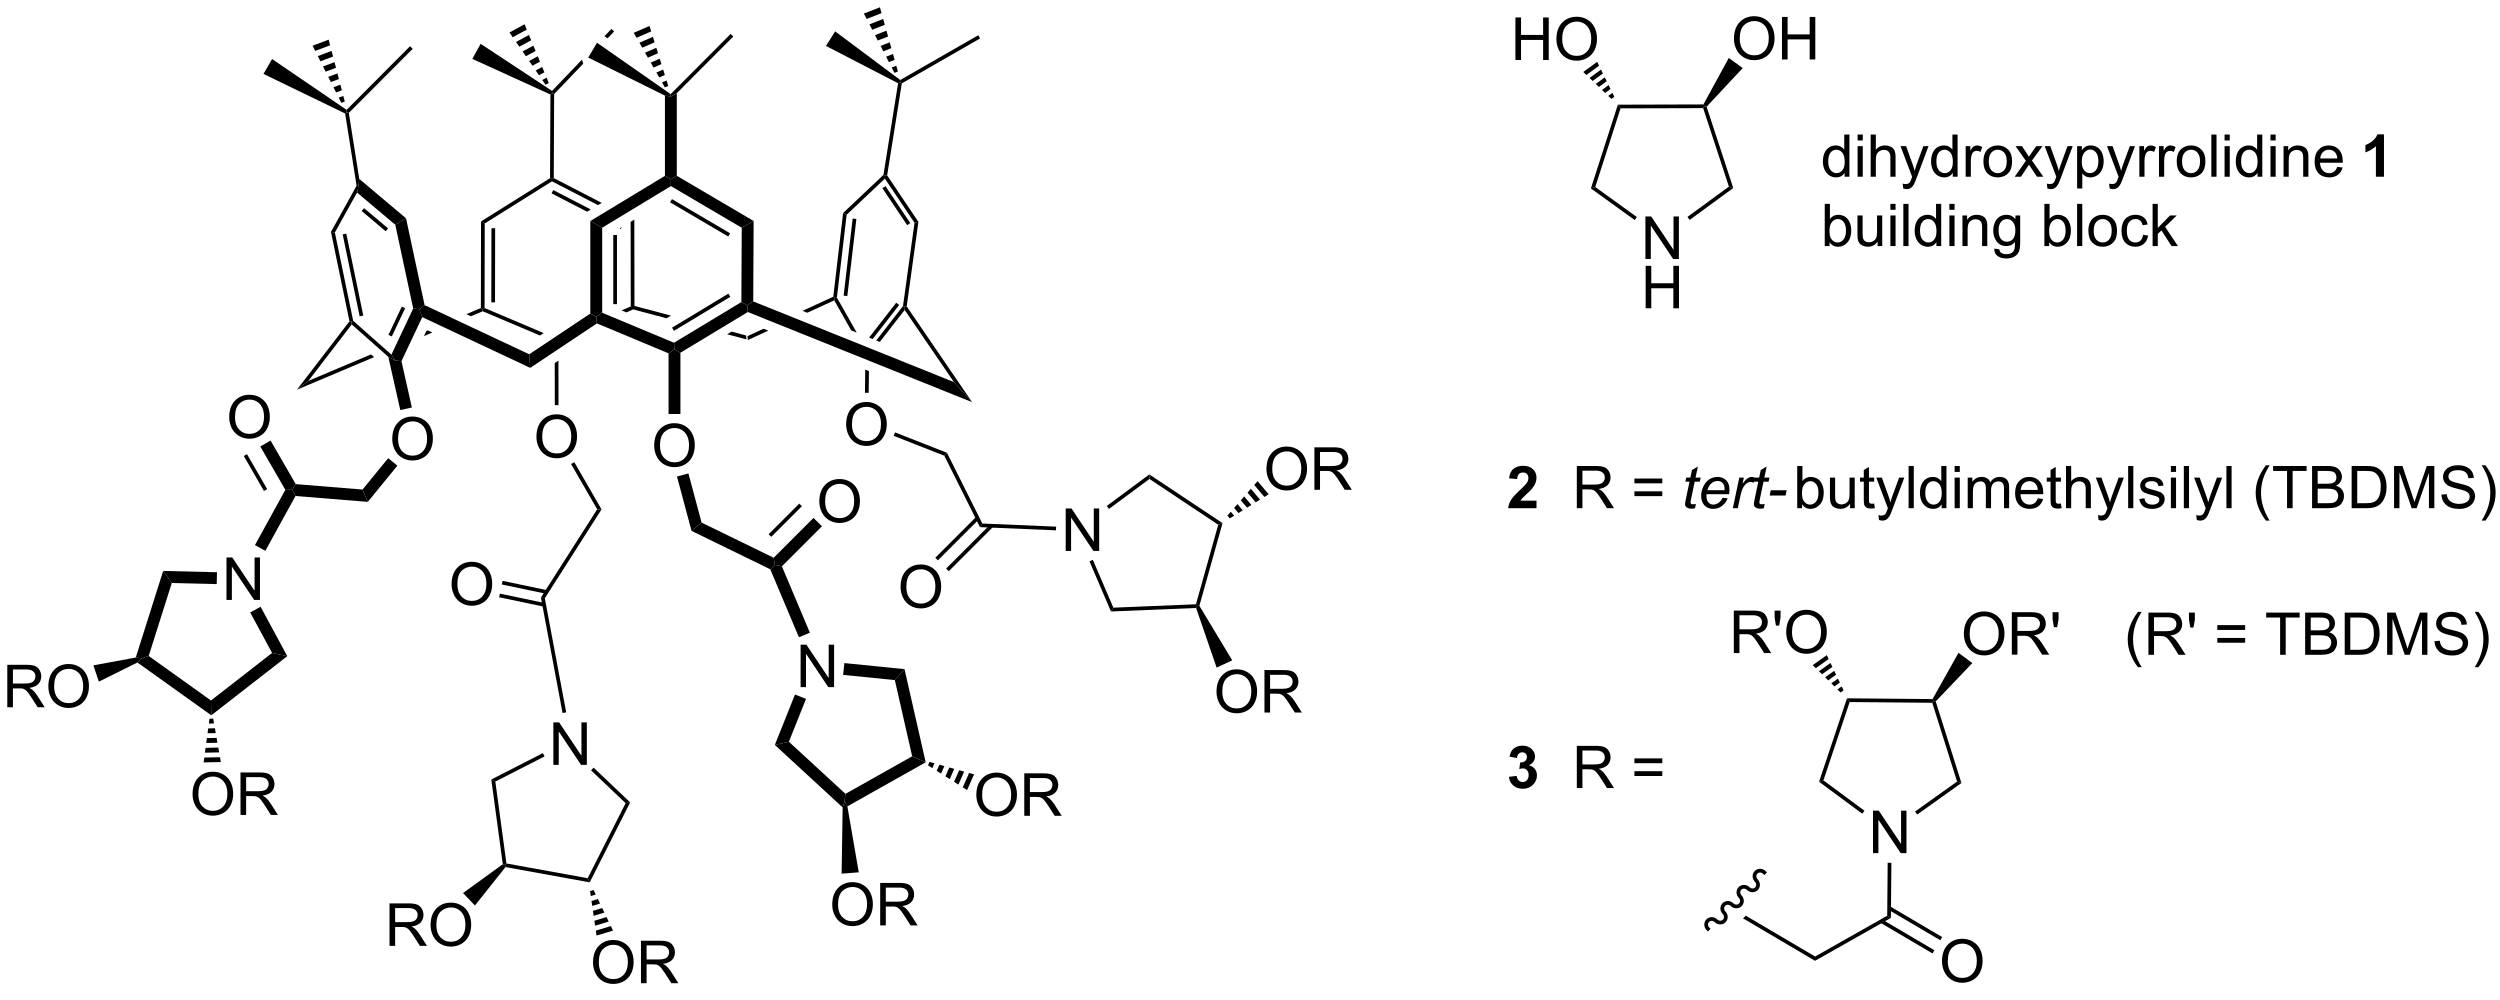 <?xml version="1.0" encoding="UTF-8"?>
<!DOCTYPE svg PUBLIC '-//W3C//DTD SVG 1.0//EN'
          'http://www.w3.org/TR/2001/REC-SVG-20010904/DTD/svg10.dtd'>
<svg stroke-dasharray="none" shape-rendering="auto" xmlns="http://www.w3.org/2000/svg" font-family="'Dialog'" text-rendering="auto" width="90" fill-opacity="1" color-interpolation="auto" color-rendering="auto" preserveAspectRatio="xMidYMid meet" font-size="12px" viewBox="0 0 90 36" fill="black" xmlns:xlink="http://www.w3.org/1999/xlink" stroke="black" image-rendering="auto" stroke-miterlimit="10" stroke-linecap="square" stroke-linejoin="miter" font-style="normal" stroke-width="1" height="36" stroke-dashoffset="0" font-weight="normal" stroke-opacity="1"
><!--Generated by the Batik Graphics2D SVG Generator--><defs id="genericDefs"
  /><g
  ><defs id="defs1"
    ><clipPath clipPathUnits="userSpaceOnUse" id="clipPath1"
      ><path d="M2.259 0.661 L349.359 0.661 L349.359 138.112 L2.259 138.112 L2.259 0.661 Z"
      /></clipPath
      ><clipPath clipPathUnits="userSpaceOnUse" id="clipPath2"
      ><path d="M10.341 9.047 L10.341 142.676 L347.79 142.676 L347.79 9.047 Z"
      /></clipPath
    ></defs
    ><g transform="scale(0.259,0.259) translate(-2.259,-0.661) matrix(1.029,0,0,1.029,-8.378,-8.645)"
    ><path d="M95.876 50.327 L95.626 50.52 L95.646 50.784 L100.384 52.037 L100.384 52.037 L100.98 51.677 L100.98 51.677 L95.876 50.327 ZM109.154 53.838 L108.558 54.198 L108.558 54.198 L111.164 54.887 L111.118 54.358 L109.154 53.838 Z" stroke="none" clip-path="url(#clipPath2)"
    /></g
    ><g transform="matrix(0.267,0,0,0.267,-2.758,-2.413)"
    ><path d="M75.167 50.569 L73.217 51.392 L73.217 51.392 L73.826 51.678 L75.417 51.006 L75.417 50.735 L75.167 50.569 ZM68.015 53.588 L67.815 53.673 L67.815 53.673 L67.494 54.351 L68.624 53.874 L68.624 53.874 L68.015 53.588 ZM60.354 56.822 L51.914 60.386 L50.364 61.583 L60.77 57.19 L60.77 57.19 L60.354 56.822 Z" stroke="none" clip-path="url(#clipPath2)"
    /></g
    ><g transform="matrix(0.267,0,0,0.267,-2.758,-2.413)"
    ><path d="M98.535 69.136 Q98.535 67.709 99.3 66.904 Q100.066 66.097 101.277 66.097 Q102.069 66.097 102.704 66.477 Q103.342 66.855 103.675 67.532 Q104.011 68.209 104.011 69.068 Q104.011 69.941 103.66 70.628 Q103.308 71.316 102.662 71.67 Q102.019 72.024 101.272 72.024 Q100.465 72.024 99.827 71.633 Q99.191 71.24 98.863 70.566 Q98.535 69.888 98.535 69.136 ZM99.316 69.146 Q99.316 70.183 99.871 70.779 Q100.428 71.373 101.269 71.373 Q102.124 71.373 102.675 70.771 Q103.23 70.17 103.23 69.066 Q103.23 68.365 102.993 67.844 Q102.756 67.323 102.3 67.037 Q101.847 66.748 101.28 66.748 Q100.475 66.748 99.894 67.303 Q99.316 67.855 99.316 69.146 Z" stroke="none" clip-path="url(#clipPath2)"
    /></g
    ><g transform="matrix(0.267,0,0,0.267,-2.758,-2.413)"
    ><path d="M82.658 67.94 Q82.658 66.513 83.423 65.708 Q84.189 64.901 85.4 64.901 Q86.192 64.901 86.827 65.281 Q87.465 65.658 87.798 66.335 Q88.134 67.013 88.134 67.872 Q88.134 68.744 87.783 69.432 Q87.431 70.119 86.785 70.474 Q86.142 70.828 85.395 70.828 Q84.587 70.828 83.949 70.437 Q83.314 70.044 82.986 69.369 Q82.658 68.692 82.658 67.94 ZM83.439 67.95 Q83.439 68.987 83.994 69.583 Q84.551 70.177 85.392 70.177 Q86.246 70.177 86.798 69.575 Q87.353 68.974 87.353 67.869 Q87.353 67.169 87.116 66.648 Q86.879 66.127 86.423 65.841 Q85.97 65.552 85.402 65.552 Q84.598 65.552 84.017 66.106 Q83.439 66.658 83.439 67.95 Z" stroke="none" clip-path="url(#clipPath2)"
    /></g
    ><g transform="matrix(0.267,0,0,0.267,-2.758,-2.413)"
    ><path d="M124.42 66.277 Q124.42 64.85 125.185 64.046 Q125.951 63.238 127.162 63.238 Q127.954 63.238 128.589 63.619 Q129.227 63.996 129.56 64.673 Q129.896 65.35 129.896 66.21 Q129.896 67.082 129.545 67.77 Q129.193 68.457 128.547 68.811 Q127.904 69.165 127.157 69.165 Q126.349 69.165 125.711 68.775 Q125.076 68.382 124.748 67.707 Q124.42 67.03 124.42 66.277 ZM125.201 66.288 Q125.201 67.324 125.756 67.921 Q126.313 68.514 127.154 68.514 Q128.008 68.514 128.56 67.913 Q129.115 67.311 129.115 66.207 Q129.115 65.507 128.878 64.986 Q128.641 64.465 128.185 64.178 Q127.732 63.889 127.165 63.889 Q126.36 63.889 125.779 64.444 Q125.201 64.996 125.201 66.288 Z" stroke="none" clip-path="url(#clipPath2)"
    /></g
    ><g transform="matrix(0.267,0,0,0.267,-2.758,-2.413)"
    ><path d="M74.013 16.977 L75.136 14.947 L84.76 21.294 L84.796 21.617 L84.546 21.777 Z" stroke="none" clip-path="url(#clipPath2)"
    /></g
    ><g transform="matrix(0.267,0,0,0.267,-2.758,-2.413)"
    ><path d="M81.058 12.309 L81.355 13.029 L79.462 14.057 L79.02 13.417 ZM81.652 13.748 L81.949 14.468 L80.346 15.338 L79.904 14.698 ZM82.246 15.187 L82.542 15.907 L81.231 16.619 L80.789 15.979 ZM82.839 16.626 L83.136 17.346 L82.115 17.901 L81.673 17.26 ZM83.433 18.065 L83.73 18.785 L83 19.182 L82.558 18.541 ZM84.027 19.504 L84.324 20.224 L83.885 20.463 L83.442 19.822 Z" stroke="none" clip-path="url(#clipPath2)"
    /></g
    ><g transform="matrix(0.267,0,0,0.267,-2.758,-2.413)"
    ><path d="M92.772 12.935 L91.83 13.917 L92.245 14.207 L93.133 13.281 L92.772 12.935 ZM88.802 17.076 L84.76 21.294 L84.796 21.617 L85.046 21.718 L88.965 17.629 L88.802 17.076 Z" stroke="none" clip-path="url(#clipPath2)"
    /></g
    ><g transform="matrix(0.267,0,0,0.267,-2.758,-2.413)"
    ><path d="M89.642 16.797 L90.825 14.801 L100.753 21.728 L100.782 22.052 L99.983 21.933 Z" stroke="none" clip-path="url(#clipPath2)"
    /></g
    ><g transform="matrix(0.267,0,0,0.267,-2.758,-2.413)"
    ><path d="M97.904 12.536 L98.134 13.271 L96.158 14.131 L95.777 13.462 ZM98.364 14.006 L98.594 14.741 L96.922 15.47 L96.54 14.8 ZM98.823 15.477 L99.053 16.212 L97.685 16.808 L97.303 16.139 ZM99.283 16.947 L99.513 17.682 L98.448 18.146 L98.066 17.477 ZM99.743 18.417 L99.973 19.153 L99.211 19.484 L98.83 18.815 ZM100.203 19.888 L100.433 20.623 L99.974 20.823 L99.593 20.154 Z" stroke="none" clip-path="url(#clipPath2)"
    /></g
    ><g transform="matrix(0.267,0,0,0.267,-2.758,-2.413)"
    ><path d="M57.946 52.288 L57.718 52.42 L57.45 52.359 L54.953 40.309 L55.481 40.389 ZM59.312 51.588 L57.022 40.536 L56.532 40.637 L58.822 51.689 Z" stroke="none" clip-path="url(#clipPath2)"
    /></g
    ><g transform="matrix(0.267,0,0,0.267,-2.758,-2.413)"
    ><path d="M63.105 56.853 L63.618 57.64 L62.688 57.151 L57.753 52.785 L57.718 52.42 L57.946 52.288 Z" stroke="none" clip-path="url(#clipPath2)"
    /></g
    ><g transform="matrix(0.267,0,0,0.267,-2.758,-2.413)"
    ><path d="M108.843 13.611 L109.197 13.964 L101.582 21.604 L100.782 22.052 L100.753 21.728 Z" stroke="none" clip-path="url(#clipPath2)"
    /></g
    ><g transform="matrix(0.267,0,0,0.267,-2.758,-2.413)"
    ><path d="M99.983 21.933 L100.782 22.052 L101.582 21.604 L101.582 32.741 L100.782 33.199 L99.983 32.748 Z" stroke="none" clip-path="url(#clipPath2)"
    /></g
    ><g transform="matrix(0.267,0,0,0.267,-2.758,-2.413)"
    ><path d="M64.459 57.733 L63.618 57.64 L63.105 56.853 L66.041 50.637 L66.88 50.735 L67.263 51.798 ZM63.157 54.402 L64.957 50.592 L64.505 50.379 L62.705 54.188 Z" stroke="none" clip-path="url(#clipPath2)"
    /></g
    ><g transform="matrix(0.267,0,0,0.267,-2.758,-2.413)"
    ><path d="M126.99 58.872 L126.954 61.996 L127.454 62.002 L127.488 59.072 L126.99 58.872 Z" stroke="none" clip-path="url(#clipPath2)"
    /></g
    ><g transform="matrix(0.267,0,0,0.267,-2.758,-2.413)"
    ><path d="M134.157 38.957 L133.636 39.077 L129.639 33.121 L129.682 32.737 L129.945 32.679 ZM133.061 39.118 L129.718 34.136 L129.303 34.414 L132.646 39.397 Z" stroke="none" clip-path="url(#clipPath2)"
    /></g
    ><g transform="matrix(0.267,0,0,0.267,-2.758,-2.413)"
    ><path d="M129.449 32.614 L129.682 32.737 L129.639 33.121 L124.483 37.995 L124.007 37.756 Z" stroke="none" clip-path="url(#clipPath2)"
    /></g
    ><g transform="matrix(0.267,0,0,0.267,-2.758,-2.413)"
    ><path d="M124.007 37.756 L124.483 37.995 L123.171 49.16 L122.913 49.212 L122.681 49.044 ZM125.299 38.5 L124.077 48.898 L124.574 48.957 L125.796 38.558 Z" stroke="none" clip-path="url(#clipPath2)"
    /></g
    ><g transform="matrix(0.267,0,0,0.267,-2.758,-2.413)"
    ><path d="M123.171 49.16 L122.913 49.212 L122.808 49.535 L125.098 53.586 L125.842 53.885 L123.171 49.16 Z" stroke="none" clip-path="url(#clipPath2)"
    /></g
    ><g transform="matrix(0.267,0,0,0.267,-2.758,-2.413)"
    ><path d="M63.627 39.344 L65.077 38.473 L67.58 50.179 L66.88 50.735 L66.041 50.637 Z" stroke="none" clip-path="url(#clipPath2)"
    /></g
    ><g transform="matrix(0.267,0,0,0.267,-2.758,-2.413)"
    ><path d="M58.469 35 L58.67 34.123 L58.77 33.162 L65.077 38.473 L63.627 39.344 ZM59.093 37.487 L62.333 40.215 L62.655 39.833 L59.416 37.105 Z" stroke="none" clip-path="url(#clipPath2)"
    /></g
    ><g transform="matrix(0.267,0,0,0.267,-2.758,-2.413)"
    ><path d="M55.481 40.389 L54.953 40.309 L58.409 34.077 L58.67 34.123 L58.469 35 Z" stroke="none" clip-path="url(#clipPath2)"
    /></g
    ><g transform="matrix(0.267,0,0,0.267,-2.758,-2.413)"
    ><path d="M75.667 50.569 L75.417 50.735 L75.417 51.006 L83.136 54.275 L83.136 54.275 L83.634 53.943 L83.634 53.943 L75.667 50.569 Z" stroke="none" clip-path="url(#clipPath2)"
    /></g
    ><g transform="matrix(0.267,0,0,0.267,-2.758,-2.413)"
    ><path d="M76.591 39.807 L76.573 49.804 L77.073 49.805 L77.091 39.808 L76.591 39.807 ZM75.188 38.891 L75.167 50.569 L75.417 50.735 L75.667 50.569 L75.687 39.168 L75.188 38.891 Z" stroke="none" clip-path="url(#clipPath2)"
    /></g
    ><g transform="matrix(0.267,0,0,0.267,-2.758,-2.413)"
    ><path d="M84.493 33.06 L84.742 33.199 L84.754 33.486 L75.687 39.168 L75.188 38.891 Z" stroke="none" clip-path="url(#clipPath2)"
    /></g
    ><g transform="matrix(0.267,0,0,0.267,-2.758,-2.413)"
    ><path d="M58.77 33.162 L58.67 34.123 L58.409 34.077 L56.866 24.34 L57.093 24.173 L57.36 24.259 Z" stroke="none" clip-path="url(#clipPath2)"
    /></g
    ><g transform="matrix(0.267,0,0,0.267,-2.758,-2.413)"
    ><path d="M84.993 33.047 L84.742 33.199 L84.493 33.06 L84.546 21.777 L84.796 21.617 L85.046 21.718 Z" stroke="none" clip-path="url(#clipPath2)"
    /></g
    ><g transform="matrix(0.267,0,0,0.267,-2.758,-2.413)"
    ><path d="M131.419 20.26 L131.694 20.122 L131.922 20.279 L129.945 32.679 L129.682 32.737 L129.449 32.614 Z" stroke="none" clip-path="url(#clipPath2)"
    /></g
    ><g transform="matrix(0.267,0,0,0.267,-2.758,-2.413)"
    ><path d="M132.58 50.347 L132.32 50.408 L132.081 50.308 L133.636 39.077 L134.157 38.957 Z" stroke="none" clip-path="url(#clipPath2)"
    /></g
    ><g transform="matrix(0.267,0,0,0.267,-2.758,-2.413)"
    ><path d="M102.072 64.861 L100.472 64.861 L100.472 56.678 L101.272 56.145 L102.072 56.596 Z" stroke="none" clip-path="url(#clipPath2)"
    /></g
    ><g transform="matrix(0.267,0,0,0.267,-2.758,-2.413)"
    ><path d="M85.623 57.664 L85.124 57.997 L85.136 63.666 L85.636 63.664 L85.623 57.664 Z" stroke="none" clip-path="url(#clipPath2)"
    /></g
    ><g transform="matrix(0.267,0,0,0.267,-2.758,-2.413)"
    ><path d="M111.889 49.678 L111.086 50.218 L110.289 49.765 L110.338 39.745 L111.943 38.833 Z" stroke="none" clip-path="url(#clipPath2)"
    /></g
    ><g transform="matrix(0.267,0,0,0.267,-2.758,-2.413)"
    ><path d="M111.943 38.833 L110.338 39.745 L100.788 34.13 L100.782 33.199 L101.582 32.741 ZM108.769 40.495 L100.928 35.885 L100.674 36.316 L108.515 40.926 Z" stroke="none" clip-path="url(#clipPath2)"
    /></g
    ><g transform="matrix(0.267,0,0,0.267,-2.758,-2.413)"
    ><path d="M108.538 48.631 L100.942 53.218 L101.2 53.646 L108.797 49.059 L108.538 48.631 ZM110.289 49.765 L101.206 55.25 L101.272 56.145 L102.072 56.596 L111.158 51.109 L111.086 50.218 L110.289 49.765 Z" stroke="none" clip-path="url(#clipPath2)"
    /></g
    ><g transform="matrix(0.267,0,0,0.267,-2.758,-2.413)"
    ><path d="M63.219 68.239 Q63.219 66.812 63.984 66.007 Q64.75 65.2 65.961 65.2 Q66.753 65.2 67.388 65.58 Q68.026 65.957 68.359 66.635 Q68.695 67.312 68.695 68.171 Q68.695 69.043 68.344 69.731 Q67.992 70.418 67.346 70.773 Q66.703 71.127 65.956 71.127 Q65.148 71.127 64.51 70.736 Q63.875 70.343 63.547 69.668 Q63.219 68.991 63.219 68.239 ZM64 68.249 Q64 69.286 64.555 69.882 Q65.112 70.476 65.953 70.476 Q66.807 70.476 67.359 69.874 Q67.914 69.273 67.914 68.168 Q67.914 67.468 67.677 66.947 Q67.44 66.426 66.984 66.14 Q66.531 65.851 65.964 65.851 Q65.159 65.851 64.578 66.405 Q64 66.957 64 68.249 Z" stroke="none" clip-path="url(#clipPath2)"
    /></g
    ><g transform="matrix(0.267,0,0,0.267,-2.758,-2.413)"
    ><path d="M57.062 23.85 L57.093 24.173 L56.866 24.34 L45.854 19.005 L47.017 16.998 Z" stroke="none" clip-path="url(#clipPath2)"
    /></g
    ><g transform="matrix(0.267,0,0,0.267,-2.758,-2.413)"
    ><path d="M131.711 19.824 L131.694 20.122 L131.419 20.26 L121.699 15.233 L122.93 13.266 Z" stroke="none" clip-path="url(#clipPath2)"
    /></g
    ><g transform="matrix(0.267,0,0,0.267,-2.758,-2.413)"
    ><path d="M57.36 24.259 L57.093 24.173 L57.062 23.85 L65.616 15.269 L65.97 15.622 Z" stroke="none" clip-path="url(#clipPath2)"
    /></g
    ><g transform="matrix(0.267,0,0,0.267,-2.758,-2.413)"
    ><path d="M131.922 20.279 L131.694 20.122 L131.711 19.824 L142.227 13.788 L142.476 14.222 Z" stroke="none" clip-path="url(#clipPath2)"
    /></g
    ><g transform="matrix(0.267,0,0,0.267,-2.758,-2.413)"
    ><path d="M56.348 22.904 L55.995 22.204 L56.618 21.969 L56.816 22.728 ZM55.643 21.504 L55.291 20.804 L56.223 20.452 L56.421 21.211 ZM54.939 20.104 L54.587 19.403 L55.828 18.935 L56.026 19.694 ZM54.234 18.703 L53.882 18.003 L55.434 17.418 L55.631 18.177 ZM53.53 17.303 L53.178 16.603 L55.039 15.901 L55.236 16.66 ZM52.825 15.902 L52.473 15.202 L54.644 14.384 L54.841 15.143 Z" stroke="none" clip-path="url(#clipPath2)"
    /></g
    ><g transform="matrix(0.267,0,0,0.267,-2.758,-2.413)"
    ><path d="M130.931 18.864 L130.556 18.137 L131.175 17.894 L131.396 18.681 ZM130.181 17.41 L129.807 16.683 L130.734 16.319 L130.955 17.106 ZM129.432 15.956 L129.057 15.229 L130.292 14.744 L130.513 15.531 ZM128.682 14.502 L128.308 13.776 L129.851 13.169 L130.071 13.956 ZM127.933 13.049 L127.558 12.322 L129.409 11.594 L129.63 12.381 ZM127.183 11.595 L126.808 10.868 L128.968 10.019 L129.188 10.806 Z" stroke="none" clip-path="url(#clipPath2)"
    /></g
    ><g transform="matrix(0.267,0,0,0.267,-2.758,-2.413)"
    ><path d="M131.168 49.852 L127.509 54.554 L127.509 54.554 L127.992 54.748 L127.992 54.748 L131.563 50.159 L131.168 49.852 ZM132.081 50.308 L128.474 54.942 L128.957 55.136 L132.306 50.832 L132.32 50.408 L132.081 50.308 Z" stroke="none" clip-path="url(#clipPath2)"
    /></g
    ><g transform="matrix(0.267,0,0,0.267,-2.758,-2.413)"
    ><path d="M122.681 49.044 L118.536 50.949 L118.536 50.949 L119.175 51.205 L119.175 51.205 L122.808 49.535 L122.913 49.212 L122.681 49.044 ZM113.281 53.363 L111.118 54.358 L111.164 54.887 L113.92 53.62 L113.92 53.62 L113.281 53.363 Z" stroke="none" clip-path="url(#clipPath2)"
    /></g
    ><g transform="matrix(0.267,0,0,0.267,-2.758,-2.413)"
    ><path d="M111.158 51.109 L111.086 50.218 L111.889 49.678 L138.947 60.552 L141.406 63.265 Z" stroke="none" clip-path="url(#clipPath2)"
    /></g
    ><g transform="matrix(0.267,0,0,0.267,-2.758,-2.413)"
    ><path d="M132.306 50.832 L132.32 50.408 L132.58 50.347 L141.406 63.265 L138.947 60.552 Z" stroke="none" clip-path="url(#clipPath2)"
    /></g
    ><g transform="matrix(0.267,0,0,0.267,-2.758,-2.413)"
    ><path d="M62.688 57.151 L63.618 57.64 L64.459 57.733 L65.861 63.978 L64.3 64.328 Z" stroke="none" clip-path="url(#clipPath2)"
    /></g
    ><g transform="matrix(0.267,0,0,0.267,-2.758,-2.413)"
    ><path d="M81.683 56.806 L81.82 58.638 L67.263 51.798 L66.88 50.735 L67.58 50.179 Z" stroke="none" clip-path="url(#clipPath2)"
    /></g
    ><g transform="matrix(0.267,0,0,0.267,-2.758,-2.413)"
    ><path d="M57.45 52.359 L57.718 52.42 L57.753 52.785 L51.914 60.386 L50.364 61.583 Z" stroke="none" clip-path="url(#clipPath2)"
    /></g
    ><g transform="matrix(0.267,0,0,0.267,-2.758,-2.413)"
    ><path d="M95.855 38.663 L95.356 38.967 L95.376 50.356 L95.626 50.52 L95.876 50.327 L95.855 38.663 Z" stroke="none" clip-path="url(#clipPath2)"
    /></g
    ><g transform="matrix(0.267,0,0,0.267,-2.758,-2.413)"
    ><path d="M84.993 33.047 L84.742 33.199 L84.754 33.486 L90.956 36.693 L90.956 36.693 L91.458 36.389 L84.993 33.047 ZM84.927 34.665 L84.697 35.109 L89.484 37.584 L89.484 37.584 L89.986 37.28 L84.927 34.665 ZM95.832 38.651 L95.331 38.954 L95.331 38.954 L95.356 38.967 L95.855 38.663 L95.832 38.651 ZM94.165 39.66 L93.909 39.815 L94.025 39.931 L94.025 39.931 L94.165 39.66 Z" stroke="none" clip-path="url(#clipPath2)"
    /></g
    ><g transform="matrix(0.267,0,0,0.267,-2.758,-2.413)"
    ><path d="M91.523 39.74 L89.923 38.838 L99.983 32.748 L100.782 33.199 L100.788 34.13 Z" stroke="none" clip-path="url(#clipPath2)"
    /></g
    ><g transform="matrix(0.267,0,0,0.267,-2.758,-2.413)"
    ><path d="M95.376 50.356 L94.137 50.89 L94.137 50.89 L94.779 51.158 L95.646 50.784 L95.626 50.52 L95.376 50.356 Z" stroke="none" clip-path="url(#clipPath2)"
    /></g
    ><g transform="matrix(0.267,0,0,0.267,-2.758,-2.413)"
    ><path d="M81.82 58.638 L81.683 56.806 L89.923 51.312 L90.723 51.74 L90.811 52.644 Z" stroke="none" clip-path="url(#clipPath2)"
    /></g
    ><g transform="matrix(0.267,0,0,0.267,-2.758,-2.413)"
    ><path d="M90.811 52.644 L90.723 51.74 L91.523 51.208 L101.206 55.25 L101.272 56.145 L100.472 56.678 Z" stroke="none" clip-path="url(#clipPath2)"
    /></g
    ><g transform="matrix(0.267,0,0,0.267,-2.758,-2.413)"
    ><path d="M89.923 38.838 L91.523 39.74 L91.523 51.208 L90.723 51.74 L89.923 51.312 ZM93.017 40.723 L93.017 50.046 L93.517 50.046 L93.517 40.723 Z" stroke="none" clip-path="url(#clipPath2)"
    /></g
    ><g transform="matrix(0.267,0,0,0.267,-2.758,-2.413)"
    ><path d="M101.606 73.287 L103.151 72.873 L104.927 79.499 L103.57 80.617 Z" stroke="none" clip-path="url(#clipPath2)"
    /></g
    ><g transform="matrix(0.267,0,0,0.267,-2.758,-2.413)"
    ><path d="M130.826 67.802 L131.009 67.336 L138.01 70.087 L137.649 70.482 Z" stroke="none" clip-path="url(#clipPath2)"
    /></g
    ><g transform="matrix(0.267,0,0,0.267,-2.758,-2.413)"
    ><path d="M137.649 70.482 L138.01 70.087 L142.779 79.624 L142.464 80.111 Z" stroke="none" clip-path="url(#clipPath2)"
    /></g
    ><g transform="matrix(0.267,0,0,0.267,-2.758,-2.413)"
    ><path d="M131.752 88.185 Q131.752 86.758 132.518 85.954 Q133.284 85.146 134.495 85.146 Q135.286 85.146 135.922 85.526 Q136.56 85.904 136.893 86.581 Q137.229 87.258 137.229 88.118 Q137.229 88.99 136.877 89.677 Q136.526 90.365 135.88 90.719 Q135.237 91.073 134.489 91.073 Q133.682 91.073 133.044 90.683 Q132.409 90.289 132.081 89.615 Q131.752 88.938 131.752 88.185 ZM132.534 88.196 Q132.534 89.232 133.089 89.829 Q133.646 90.422 134.487 90.422 Q135.341 90.422 135.893 89.821 Q136.448 89.219 136.448 88.115 Q136.448 87.414 136.211 86.894 Q135.974 86.373 135.518 86.086 Q135.065 85.797 134.497 85.797 Q133.693 85.797 133.112 86.352 Q132.534 86.904 132.534 88.196 Z" stroke="none" clip-path="url(#clipPath2)"
    /></g
    ><g transform="matrix(0.267,0,0,0.267,-2.758,-2.413)"
    ><path d="M141.957 78.715 L136.437 84.235 L136.79 84.588 L142.31 79.069 ZM143.849 79.75 L137.9 85.699 L138.254 86.052 L144.202 80.104 Z" stroke="none" clip-path="url(#clipPath2)"
    /></g
    ><g transform="matrix(0.267,0,0,0.267,-2.758,-2.413)"
    ><path d="M103.57 80.617 L104.927 79.499 L114.644 84.24 L114.806 85.209 L114.186 85.796 Z" stroke="none" clip-path="url(#clipPath2)"
    /></g
    ><g transform="matrix(0.267,0,0,0.267,-2.758,-2.413)"
    ><path d="M120.8 76.664 Q120.8 75.237 121.566 74.433 Q122.332 73.625 123.542 73.625 Q124.334 73.625 124.969 74.006 Q125.608 74.383 125.941 75.06 Q126.277 75.737 126.277 76.597 Q126.277 77.469 125.925 78.157 Q125.574 78.844 124.928 79.198 Q124.285 79.552 123.537 79.552 Q122.73 79.552 122.092 79.162 Q121.457 78.769 121.128 78.094 Q120.8 77.417 120.8 76.664 ZM121.582 76.675 Q121.582 77.711 122.136 78.308 Q122.694 78.901 123.535 78.901 Q124.389 78.901 124.941 78.3 Q125.496 77.698 125.496 76.594 Q125.496 75.894 125.259 75.373 Q125.022 74.852 124.566 74.566 Q124.113 74.276 123.545 74.276 Q122.74 74.276 122.16 74.831 Q121.582 75.383 121.582 76.675 Z" stroke="none" clip-path="url(#clipPath2)"
    /></g
    ><g transform="matrix(0.267,0,0,0.267,-2.758,-2.413)"
    ><path d="M115.753 85.394 L114.806 85.209 L114.644 84.24 L120.02 78.864 L121.152 79.995 ZM114.32 81.421 L118.449 77.292 L118.095 76.939 L113.966 81.068 Z" stroke="none" clip-path="url(#clipPath2)"
    /></g
    ><g transform="matrix(0.267,0,0,0.267,-2.758,-2.413)"
    ><path d="M87.327 71.6 L87.76 71.35 L91.437 77.719 L90.852 77.707 Z" stroke="none" clip-path="url(#clipPath2)"
    /></g
    ><g transform="matrix(0.267,0,0,0.267,-2.758,-2.413)"
    ><path d="M90.852 77.707 L91.437 77.719 L83.788 89.702 L83.26 89.599 Z" stroke="none" clip-path="url(#clipPath2)"
    /></g
    ><g transform="matrix(0.267,0,0,0.267,-2.758,-2.413)"
    ><path d="M71.218 87.824 Q71.218 86.397 71.983 85.592 Q72.749 84.785 73.96 84.785 Q74.751 84.785 75.387 85.165 Q76.025 85.542 76.358 86.219 Q76.694 86.897 76.694 87.756 Q76.694 88.628 76.343 89.316 Q75.991 90.003 75.345 90.358 Q74.702 90.712 73.954 90.712 Q73.147 90.712 72.509 90.321 Q71.874 89.928 71.546 89.253 Q71.218 88.576 71.218 87.824 ZM71.999 87.834 Q71.999 88.871 72.553 89.467 Q73.111 90.061 73.952 90.061 Q74.806 90.061 75.358 89.459 Q75.913 88.858 75.913 87.753 Q75.913 87.053 75.676 86.532 Q75.439 86.011 74.983 85.725 Q74.53 85.436 73.962 85.436 Q73.158 85.436 72.577 85.99 Q71.999 86.542 71.999 87.834 Z" stroke="none" clip-path="url(#clipPath2)"
    /></g
    ><g transform="matrix(0.267,0,0,0.267,-2.758,-2.413)"
    ><path d="M84.082 88.613 L78.095 87.354 L77.992 87.843 L83.979 89.102 ZM83.751 90.342 L77.733 89.076 L77.63 89.566 L83.648 90.832 Z" stroke="none" clip-path="url(#clipPath2)"
    /></g
    ><g transform="matrix(0.267,0,0,0.267,-2.758,-2.413)"
    ><path d="M62.669 70.812 L63.908 71.824 L59.919 76.706 L59.212 75.043 Z" stroke="none" clip-path="url(#clipPath2)"
    /></g
    ><g transform="matrix(0.267,0,0,0.267,-2.758,-2.413)"
    ><path d="M59.212 75.043 L59.919 76.706 L50.172 75.915 L49.721 75.076 L50.204 74.312 Z" stroke="none" clip-path="url(#clipPath2)"
    /></g
    ><g transform="matrix(0.267,0,0,0.267,-2.758,-2.413)"
    ><path d="M41.234 65.302 Q41.234 63.876 42 63.071 Q42.765 62.264 43.976 62.264 Q44.768 62.264 45.403 62.644 Q46.041 63.021 46.375 63.698 Q46.711 64.376 46.711 65.235 Q46.711 66.107 46.359 66.795 Q46.008 67.482 45.362 67.836 Q44.718 68.191 43.971 68.191 Q43.164 68.191 42.526 67.8 Q41.89 67.407 41.562 66.732 Q41.234 66.055 41.234 65.302 ZM42.015 65.313 Q42.015 66.349 42.57 66.946 Q43.127 67.54 43.968 67.54 Q44.823 67.54 45.375 66.938 Q45.929 66.336 45.929 65.232 Q45.929 64.532 45.693 64.011 Q45.456 63.49 45 63.204 Q44.547 62.914 43.979 62.914 Q43.174 62.914 42.593 63.469 Q42.015 64.021 42.015 65.313 Z" stroke="none" clip-path="url(#clipPath2)"
    /></g
    ><g transform="matrix(0.267,0,0,0.267,-2.758,-2.413)"
    ><path d="M50.204 74.312 L49.721 75.076 L48.803 75.085 L45.427 69.238 L46.812 68.438 ZM46.356 74.988 L43.634 70.273 L43.201 70.523 L45.923 75.238 Z" stroke="none" clip-path="url(#clipPath2)"
    /></g
    ><g transform="matrix(0.267,0,0,0.267,-2.758,-2.413)"
    ><path d="M40.867 89.93 L40.867 84.204 L41.646 84.204 L44.653 88.698 L44.653 84.204 L45.38 84.204 L45.38 89.93 L44.601 89.93 L41.593 85.43 L41.593 89.93 L40.867 89.93 Z" stroke="none" clip-path="url(#clipPath2)"
    /></g
    ><g transform="matrix(0.267,0,0,0.267,-2.758,-2.413)"
    ><path d="M84.94 112.163 L84.94 106.436 L85.719 106.436 L88.726 110.931 L88.726 106.436 L89.453 106.436 L89.453 112.163 L88.674 112.163 L85.666 107.663 L85.666 112.163 L84.94 112.163 Z" stroke="none" clip-path="url(#clipPath2)"
    /></g
    ><g transform="matrix(0.267,0,0,0.267,-2.758,-2.413)"
    ><path d="M154.019 83.321 L154.019 77.594 L154.797 77.594 L157.805 82.089 L157.805 77.594 L158.532 77.594 L158.532 83.321 L157.753 83.321 L154.745 78.821 L154.745 83.321 L154.019 83.321 Z" stroke="none" clip-path="url(#clipPath2)"
    /></g
    ><g transform="matrix(0.267,0,0,0.267,-2.758,-2.413)"
    ><path d="M118.277 101.686 L118.277 95.96 L119.055 95.96 L122.063 100.455 L122.063 95.96 L122.79 95.96 L122.79 101.686 L122.011 101.686 L119.003 97.186 L119.003 101.686 L118.277 101.686 Z" stroke="none" clip-path="url(#clipPath2)"
    /></g
    ><g transform="matrix(0.267,0,0,0.267,-2.758,-2.413)"
    ><path d="M39.586 86.192 L39.548 87.792 L33.492 87.647 L32.329 86.018 Z" stroke="none" clip-path="url(#clipPath2)"
    /></g
    ><g transform="matrix(0.267,0,0,0.267,-2.758,-2.413)"
    ><path d="M32.329 86.018 L33.492 87.647 L30.379 97.484 L29.441 97.797 L28.635 97.694 Z" stroke="none" clip-path="url(#clipPath2)"
    /></g
    ><g transform="matrix(0.267,0,0,0.267,-2.758,-2.413)"
    ><path d="M28.858 98.363 L29.441 97.797 L30.379 97.484 L38.776 103.487 L38.817 105.483 Z" stroke="none" clip-path="url(#clipPath2)"
    /></g
    ><g transform="matrix(0.267,0,0,0.267,-2.758,-2.413)"
    ><path d="M38.817 105.483 L38.776 103.487 L47.013 97.077 L49.064 97.508 Z" stroke="none" clip-path="url(#clipPath2)"
    /></g
    ><g transform="matrix(0.267,0,0,0.267,-2.758,-2.413)"
    ><path d="M49.064 97.508 L47.013 97.077 L44.061 91.61 L45.469 90.85 Z" stroke="none" clip-path="url(#clipPath2)"
    /></g
    ><g transform="matrix(0.267,0,0,0.267,-2.758,-2.413)"
    ><path d="M83.526 110.581 L83.754 111.026 L77.116 114.42 L76.573 114.136 Z" stroke="none" clip-path="url(#clipPath2)"
    /></g
    ><g transform="matrix(0.267,0,0,0.267,-2.758,-2.413)"
    ><path d="M76.573 114.136 L77.116 114.42 L78.612 125.46 L78.389 125.674 L78.121 125.562 Z" stroke="none" clip-path="url(#clipPath2)"
    /></g
    ><g transform="matrix(0.267,0,0,0.267,-2.758,-2.413)"
    ><path d="M78.489 125.946 L78.389 125.674 L78.612 125.46 L89.565 127.448 L89.843 128.006 Z" stroke="none" clip-path="url(#clipPath2)"
    /></g
    ><g transform="matrix(0.267,0,0,0.267,-2.758,-2.413)"
    ><path d="M89.843 128.006 L89.565 127.448 L94.683 117.331 L95.297 117.224 Z" stroke="none" clip-path="url(#clipPath2)"
    /></g
    ><g transform="matrix(0.267,0,0,0.267,-2.758,-2.413)"
    ><path d="M95.297 117.224 L94.683 117.331 L90.023 112.904 L90.368 112.541 Z" stroke="none" clip-path="url(#clipPath2)"
    /></g
    ><g transform="matrix(0.267,0,0,0.267,-2.758,-2.413)"
    ><path d="M117.521 102.676 L119.007 103.27 L116.696 109.049 L114.801 109.479 Z" stroke="none" clip-path="url(#clipPath2)"
    /></g
    ><g transform="matrix(0.267,0,0,0.267,-2.758,-2.413)"
    ><path d="M114.801 109.479 L116.696 109.049 L124.322 116.072 L124.208 117.054 L123.946 117.9 Z" stroke="none" clip-path="url(#clipPath2)"
    /></g
    ><g transform="matrix(0.267,0,0,0.267,-2.758,-2.413)"
    ><path d="M124.583 117.761 L124.208 117.054 L124.322 116.072 L133.318 111.011 L135.143 111.82 Z" stroke="none" clip-path="url(#clipPath2)"
    /></g
    ><g transform="matrix(0.267,0,0,0.267,-2.758,-2.413)"
    ><path d="M135.143 111.82 L133.318 111.011 L130.982 100.735 L132.286 99.258 Z" stroke="none" clip-path="url(#clipPath2)"
    /></g
    ><g transform="matrix(0.267,0,0,0.267,-2.758,-2.413)"
    ><path d="M132.286 99.258 L130.982 100.735 L124.012 100.034 L124.172 98.442 Z" stroke="none" clip-path="url(#clipPath2)"
    /></g
    ><g transform="matrix(0.267,0,0,0.267,-2.758,-2.413)"
    ><path d="M157.223 84.719 L157.683 84.522 L160.447 90.971 L160.123 91.484 Z" stroke="none" clip-path="url(#clipPath2)"
    /></g
    ><g transform="matrix(0.267,0,0,0.267,-2.758,-2.413)"
    ><path d="M160.123 91.484 L160.447 90.971 L171.583 90.512 L171.775 90.754 L171.601 91.012 Z" stroke="none" clip-path="url(#clipPath2)"
    /></g
    ><g transform="matrix(0.267,0,0,0.267,-2.758,-2.413)"
    ><path d="M172.044 90.72 L171.775 90.754 L171.583 90.512 L174.586 79.788 L175.166 79.573 Z" stroke="none" clip-path="url(#clipPath2)"
    /></g
    ><g transform="matrix(0.267,0,0,0.267,-2.758,-2.413)"
    ><path d="M175.166 79.573 L174.586 79.788 L165.31 73.615 L165.294 73.004 Z" stroke="none" clip-path="url(#clipPath2)"
    /></g
    ><g transform="matrix(0.267,0,0,0.267,-2.758,-2.413)"
    ><path d="M165.294 73.004 L165.31 73.615 L159.855 77.659 L159.557 77.258 Z" stroke="none" clip-path="url(#clipPath2)"
    /></g
    ><g transform="matrix(0.267,0,0,0.267,-2.758,-2.413)"
    ><path d="M174.353 102.323 Q174.353 100.896 175.119 100.091 Q175.884 99.284 177.095 99.284 Q177.887 99.284 178.522 99.664 Q179.16 100.041 179.494 100.719 Q179.83 101.396 179.83 102.255 Q179.83 103.127 179.478 103.815 Q179.127 104.502 178.481 104.856 Q177.838 105.211 177.09 105.211 Q176.283 105.211 175.645 104.82 Q175.009 104.427 174.681 103.752 Q174.353 103.075 174.353 102.323 ZM175.134 102.333 Q175.134 103.37 175.689 103.966 Q176.246 104.56 177.088 104.56 Q177.942 104.56 178.494 103.958 Q179.048 103.356 179.048 102.252 Q179.048 101.552 178.811 101.031 Q178.575 100.51 178.119 100.224 Q177.666 99.935 177.098 99.935 Q176.293 99.935 175.713 100.489 Q175.134 101.041 175.134 102.333 ZM180.818 105.112 L180.818 99.385 L183.357 99.385 Q184.123 99.385 184.521 99.539 Q184.919 99.692 185.156 100.083 Q185.396 100.474 185.396 100.948 Q185.396 101.557 185 101.976 Q184.607 102.393 183.781 102.505 Q184.084 102.651 184.24 102.791 Q184.571 103.096 184.867 103.552 L185.865 105.112 L184.912 105.112 L184.154 103.919 Q183.821 103.403 183.604 103.13 Q183.391 102.856 183.222 102.747 Q183.052 102.638 182.875 102.596 Q182.748 102.567 182.453 102.567 L181.576 102.567 L181.576 105.112 L180.818 105.112 ZM181.576 101.911 L183.203 101.911 Q183.724 101.911 184.016 101.804 Q184.31 101.698 184.461 101.461 Q184.615 101.224 184.615 100.948 Q184.615 100.541 184.318 100.281 Q184.024 100.018 183.388 100.018 L181.576 100.018 L181.576 101.911 Z" stroke="none" clip-path="url(#clipPath2)"
    /></g
    ><g transform="matrix(0.267,0,0,0.267,-2.758,-2.413)"
    ><path d="M171.601 91.012 L171.775 90.754 L172.044 90.72 L176.472 98.071 L174.37 99.052 Z" stroke="none" clip-path="url(#clipPath2)"
    /></g
    ><g transform="matrix(0.267,0,0,0.267,-2.758,-2.413)"
    ><path d="M122.542 131.019 Q122.542 129.592 123.308 128.787 Q124.073 127.98 125.284 127.98 Q126.076 127.98 126.711 128.36 Q127.349 128.738 127.683 129.415 Q128.019 130.092 128.019 130.951 Q128.019 131.824 127.667 132.511 Q127.316 133.199 126.67 133.553 Q126.026 133.907 125.279 133.907 Q124.472 133.907 123.834 133.517 Q123.198 133.123 122.87 132.449 Q122.542 131.772 122.542 131.019 ZM123.323 131.03 Q123.323 132.066 123.878 132.662 Q124.435 133.256 125.276 133.256 Q126.131 133.256 126.683 132.655 Q127.237 132.053 127.237 130.949 Q127.237 130.248 127 129.727 Q126.763 129.207 126.308 128.92 Q125.855 128.631 125.287 128.631 Q124.482 128.631 123.901 129.186 Q123.323 129.738 123.323 131.03 ZM129.007 133.808 L129.007 128.082 L131.546 128.082 Q132.311 128.082 132.71 128.235 Q133.108 128.389 133.345 128.78 Q133.585 129.17 133.585 129.644 Q133.585 130.254 133.189 130.673 Q132.796 131.089 131.97 131.201 Q132.273 131.347 132.429 131.488 Q132.76 131.793 133.056 132.248 L134.054 133.808 L133.101 133.808 L132.343 132.615 Q132.01 132.1 131.793 131.826 Q131.58 131.553 131.411 131.444 Q131.241 131.334 131.064 131.293 Q130.936 131.264 130.642 131.264 L129.765 131.264 L129.765 133.808 L129.007 133.808 ZM129.765 130.608 L131.392 130.608 Q131.913 130.608 132.205 130.501 Q132.499 130.394 132.65 130.157 Q132.804 129.92 132.804 129.644 Q132.804 129.238 132.507 128.977 Q132.213 128.714 131.577 128.714 L129.765 128.714 L129.765 130.608 Z" stroke="none" clip-path="url(#clipPath2)"
    /></g
    ><g transform="matrix(0.267,0,0,0.267,-2.758,-2.413)"
    ><path d="M123.946 117.9 L124.208 117.054 L124.583 117.761 L126.118 126.654 L123.805 126.834 Z" stroke="none" clip-path="url(#clipPath2)"
    /></g
    ><g transform="matrix(0.267,0,0,0.267,-2.758,-2.413)"
    ><path d="M62.849 136.569 L62.849 130.842 L65.388 130.842 Q66.154 130.842 66.552 130.996 Q66.951 131.149 67.188 131.54 Q67.427 131.931 67.427 132.405 Q67.427 133.014 67.031 133.433 Q66.638 133.85 65.813 133.962 Q66.115 134.108 66.271 134.248 Q66.602 134.553 66.899 135.009 L67.896 136.569 L66.943 136.569 L66.185 135.376 Q65.852 134.86 65.636 134.587 Q65.422 134.314 65.253 134.204 Q65.084 134.095 64.906 134.053 Q64.779 134.024 64.484 134.024 L63.607 134.024 L63.607 136.569 L62.849 136.569 ZM63.607 133.368 L65.234 133.368 Q65.755 133.368 66.047 133.261 Q66.341 133.155 66.492 132.918 Q66.646 132.681 66.646 132.405 Q66.646 131.998 66.349 131.738 Q66.055 131.475 65.419 131.475 L63.607 131.475 L63.607 133.368 ZM68.384 133.78 Q68.384 132.353 69.15 131.548 Q69.915 130.741 71.126 130.741 Q71.918 130.741 72.553 131.121 Q73.192 131.498 73.525 132.175 Q73.861 132.853 73.861 133.712 Q73.861 134.584 73.509 135.272 Q73.158 135.959 72.512 136.314 Q71.869 136.668 71.121 136.668 Q70.314 136.668 69.676 136.277 Q69.04 135.884 68.712 135.209 Q68.384 134.532 68.384 133.78 ZM69.165 133.79 Q69.165 134.827 69.72 135.423 Q70.278 136.017 71.119 136.017 Q71.973 136.017 72.525 135.415 Q73.08 134.814 73.08 133.709 Q73.08 133.009 72.843 132.488 Q72.606 131.967 72.15 131.681 Q71.697 131.392 71.129 131.392 Q70.324 131.392 69.744 131.946 Q69.165 132.498 69.165 133.79 Z" stroke="none" clip-path="url(#clipPath2)"
    /></g
    ><g transform="matrix(0.267,0,0,0.267,-2.758,-2.413)"
    ><path d="M78.121 125.562 L78.389 125.674 L78.489 125.946 L74.365 131.126 L72.762 129.449 Z" stroke="none" clip-path="url(#clipPath2)"
    /></g
    ><g transform="matrix(0.267,0,0,0.267,-2.758,-2.413)"
    ><path d="M11.313 104.397 L11.313 98.67 L13.852 98.67 Q14.618 98.67 15.016 98.824 Q15.415 98.977 15.652 99.368 Q15.891 99.759 15.891 100.233 Q15.891 100.842 15.495 101.261 Q15.102 101.678 14.277 101.79 Q14.579 101.936 14.735 102.076 Q15.066 102.381 15.363 102.837 L16.36 104.397 L15.407 104.397 L14.649 103.204 Q14.316 102.688 14.1 102.415 Q13.886 102.141 13.717 102.032 Q13.548 101.923 13.37 101.881 Q13.243 101.852 12.949 101.852 L12.071 101.852 L12.071 104.397 L11.313 104.397 ZM12.071 101.196 L13.699 101.196 Q14.22 101.196 14.511 101.089 Q14.805 100.983 14.956 100.746 Q15.11 100.509 15.11 100.233 Q15.11 99.826 14.813 99.566 Q14.519 99.303 13.883 99.303 L12.071 99.303 L12.071 101.196 ZM16.848 101.608 Q16.848 100.18 17.614 99.376 Q18.38 98.569 19.591 98.569 Q20.382 98.569 21.018 98.949 Q21.656 99.326 21.989 100.004 Q22.325 100.68 22.325 101.54 Q22.325 102.412 21.973 103.1 Q21.622 103.787 20.976 104.141 Q20.333 104.496 19.585 104.496 Q18.778 104.496 18.14 104.105 Q17.505 103.712 17.177 103.037 Q16.848 102.36 16.848 101.608 ZM17.63 101.618 Q17.63 102.654 18.184 103.251 Q18.742 103.845 19.583 103.845 Q20.437 103.845 20.989 103.243 Q21.544 102.641 21.544 101.537 Q21.544 100.837 21.307 100.316 Q21.07 99.795 20.614 99.509 Q20.161 99.22 19.593 99.22 Q18.788 99.22 18.208 99.774 Q17.63 100.326 17.63 101.618 Z" stroke="none" clip-path="url(#clipPath2)"
    /></g
    ><g transform="matrix(0.267,0,0,0.267,-2.758,-2.413)"
    ><path d="M28.635 97.694 L29.441 97.797 L28.858 98.363 L23.656 100.949 L22.922 98.748 Z" stroke="none" clip-path="url(#clipPath2)"
    /></g
    ><g transform="matrix(0.267,0,0,0.267,-2.758,-2.413)"
    ><path d="M36.293 116.128 Q36.293 114.701 37.058 113.897 Q37.824 113.089 39.035 113.089 Q39.827 113.089 40.462 113.469 Q41.1 113.847 41.433 114.524 Q41.769 115.201 41.769 116.061 Q41.769 116.933 41.418 117.62 Q41.066 118.308 40.42 118.662 Q39.777 119.016 39.03 119.016 Q38.222 119.016 37.584 118.626 Q36.949 118.232 36.621 117.558 Q36.293 116.881 36.293 116.128 ZM37.074 116.139 Q37.074 117.175 37.629 117.772 Q38.186 118.365 39.027 118.365 Q39.881 118.365 40.433 117.764 Q40.988 117.162 40.988 116.058 Q40.988 115.357 40.751 114.837 Q40.514 114.316 40.058 114.029 Q39.605 113.74 39.038 113.74 Q38.233 113.74 37.652 114.295 Q37.074 114.847 37.074 116.139 ZM42.758 118.917 L42.758 113.191 L45.297 113.191 Q46.062 113.191 46.461 113.344 Q46.859 113.498 47.096 113.889 Q47.336 114.279 47.336 114.753 Q47.336 115.363 46.94 115.782 Q46.547 116.198 45.721 116.311 Q46.023 116.456 46.179 116.597 Q46.51 116.902 46.807 117.357 L47.804 118.917 L46.851 118.917 L46.094 117.725 Q45.76 117.209 45.544 116.936 Q45.331 116.662 45.161 116.553 Q44.992 116.443 44.815 116.402 Q44.687 116.373 44.393 116.373 L43.516 116.373 L43.516 118.917 L42.758 118.917 ZM43.516 115.717 L45.143 115.717 Q45.664 115.717 45.956 115.61 Q46.25 115.503 46.401 115.266 Q46.554 115.029 46.554 114.753 Q46.554 114.347 46.258 114.087 Q45.963 113.823 45.328 113.823 L43.516 113.823 L43.516 115.717 Z" stroke="none" clip-path="url(#clipPath2)"
    /></g
    ><g transform="matrix(0.267,0,0,0.267,-2.758,-2.413)"
    ><path d="M39.076 105.929 L39.191 106.58 L38.488 106.594 L38.576 105.939 ZM39.305 107.231 L39.419 107.881 L38.313 107.904 L38.401 107.249 ZM39.534 108.532 L39.648 109.183 L38.137 109.213 L38.225 108.558 ZM39.762 109.833 L39.877 110.484 L37.962 110.523 L38.049 109.868 ZM39.991 111.135 L40.105 111.785 L37.786 111.832 L37.874 111.178 Z" stroke="none" clip-path="url(#clipPath2)"
    /></g
    ><g transform="matrix(0.267,0,0,0.267,-2.758,-2.413)"
    ><path d="M90.288 138.816 Q90.288 137.389 91.054 136.584 Q91.819 135.777 93.03 135.777 Q93.822 135.777 94.457 136.157 Q95.095 136.535 95.429 137.212 Q95.764 137.889 95.764 138.748 Q95.764 139.621 95.413 140.308 Q95.061 140.996 94.415 141.35 Q93.772 141.704 93.025 141.704 Q92.218 141.704 91.58 141.314 Q90.944 140.92 90.616 140.246 Q90.288 139.569 90.288 138.816 ZM91.069 138.827 Q91.069 139.863 91.624 140.459 Q92.181 141.053 93.022 141.053 Q93.876 141.053 94.429 140.452 Q94.983 139.85 94.983 138.746 Q94.983 138.045 94.746 137.524 Q94.509 137.004 94.054 136.717 Q93.6 136.428 93.033 136.428 Q92.228 136.428 91.647 136.983 Q91.069 137.535 91.069 138.827 ZM96.753 141.605 L96.753 135.879 L99.292 135.879 Q100.058 135.879 100.456 136.032 Q100.854 136.186 101.091 136.577 Q101.331 136.967 101.331 137.441 Q101.331 138.05 100.935 138.47 Q100.542 138.886 99.716 138.998 Q100.018 139.144 100.175 139.285 Q100.505 139.59 100.802 140.045 L101.8 141.605 L100.847 141.605 L100.089 140.412 Q99.755 139.897 99.539 139.623 Q99.326 139.35 99.156 139.241 Q98.987 139.131 98.81 139.09 Q98.683 139.061 98.388 139.061 L97.511 139.061 L97.511 141.605 L96.753 141.605 ZM97.511 138.405 L99.138 138.405 Q99.659 138.405 99.951 138.298 Q100.245 138.191 100.396 137.954 Q100.55 137.717 100.55 137.441 Q100.55 137.035 100.253 136.774 Q99.959 136.511 99.323 136.511 L97.511 136.511 L97.511 138.405 Z" stroke="none" clip-path="url(#clipPath2)"
    /></g
    ><g transform="matrix(0.267,0,0,0.267,-2.758,-2.413)"
    ><path d="M90.366 129.041 L90.656 129.648 L89.984 129.853 L89.887 129.187 ZM90.947 130.256 L91.237 130.863 L90.179 131.185 L90.082 130.519 ZM91.528 131.47 L91.819 132.077 L90.373 132.518 L90.276 131.851 ZM92.109 132.684 L92.4 133.292 L90.568 133.85 L90.471 133.184 ZM92.691 133.899 L92.981 134.506 L90.762 135.182 L90.665 134.516 Z" stroke="none" clip-path="url(#clipPath2)"
    /></g
    ><g transform="matrix(0.267,0,0,0.267,-2.758,-2.413)"
    ><path d="M141.97 116.247 Q141.97 114.82 142.736 114.015 Q143.501 113.208 144.712 113.208 Q145.504 113.208 146.139 113.588 Q146.777 113.966 147.111 114.643 Q147.447 115.32 147.447 116.179 Q147.447 117.052 147.095 117.739 Q146.744 118.427 146.098 118.781 Q145.454 119.135 144.707 119.135 Q143.9 119.135 143.262 118.744 Q142.626 118.351 142.298 117.677 Q141.97 116.999 141.97 116.247 ZM142.751 116.257 Q142.751 117.294 143.306 117.89 Q143.863 118.484 144.704 118.484 Q145.559 118.484 146.111 117.882 Q146.665 117.281 146.665 116.177 Q146.665 115.476 146.429 114.955 Q146.191 114.434 145.736 114.148 Q145.283 113.859 144.715 113.859 Q143.91 113.859 143.329 114.413 Q142.751 114.966 142.751 116.257 ZM148.435 119.036 L148.435 113.309 L150.974 113.309 Q151.74 113.309 152.138 113.463 Q152.536 113.617 152.774 114.007 Q153.013 114.398 153.013 114.872 Q153.013 115.481 152.617 115.9 Q152.224 116.317 151.399 116.429 Q151.701 116.575 151.857 116.716 Q152.188 117.02 152.484 117.476 L153.482 119.036 L152.529 119.036 L151.771 117.843 Q151.438 117.328 151.221 117.054 Q151.008 116.781 150.839 116.671 Q150.669 116.562 150.492 116.52 Q150.365 116.492 150.07 116.492 L149.193 116.492 L149.193 119.036 L148.435 119.036 ZM149.193 115.835 L150.82 115.835 Q151.341 115.835 151.633 115.729 Q151.927 115.622 152.078 115.385 Q152.232 115.148 152.232 114.872 Q152.232 114.466 151.935 114.205 Q151.641 113.942 151.005 113.942 L149.193 113.942 L149.193 115.835 Z" stroke="none" clip-path="url(#clipPath2)"
    /></g
    ><g transform="matrix(0.267,0,0,0.267,-2.758,-2.413)"
    ><path d="M135.658 111.775 L136.325 111.96 L136.041 112.602 L135.455 112.232 ZM136.993 112.145 L137.66 112.331 L137.212 113.343 L136.626 112.972 ZM138.328 112.516 L138.995 112.702 L138.383 114.083 L137.797 113.713 ZM139.663 112.887 L140.33 113.072 L139.554 114.823 L138.968 114.453 ZM140.998 113.258 L141.665 113.443 L140.725 115.564 L140.139 115.194 Z" stroke="none" clip-path="url(#clipPath2)"
    /></g
    ><g transform="matrix(0.267,0,0,0.267,-2.758,-2.413)"
    ><path d="M181.086 72.286 Q181.086 70.859 181.852 70.054 Q182.618 69.247 183.828 69.247 Q184.62 69.247 185.256 69.627 Q185.894 70.004 186.227 70.682 Q186.563 71.359 186.563 72.218 Q186.563 73.09 186.211 73.778 Q185.86 74.465 185.214 74.82 Q184.571 75.174 183.823 75.174 Q183.016 75.174 182.378 74.783 Q181.743 74.39 181.414 73.715 Q181.086 73.038 181.086 72.286 ZM181.868 72.296 Q181.868 73.333 182.422 73.929 Q182.98 74.523 183.821 74.523 Q184.675 74.523 185.227 73.921 Q185.782 73.32 185.782 72.215 Q185.782 71.515 185.545 70.994 Q185.308 70.473 184.852 70.187 Q184.399 69.898 183.831 69.898 Q183.026 69.898 182.446 70.452 Q181.868 71.004 181.868 72.296 ZM187.551 75.075 L187.551 69.348 L190.09 69.348 Q190.856 69.348 191.254 69.502 Q191.653 69.656 191.89 70.046 Q192.129 70.437 192.129 70.911 Q192.129 71.52 191.733 71.939 Q191.34 72.356 190.515 72.468 Q190.817 72.614 190.973 72.754 Q191.304 73.059 191.601 73.515 L192.598 75.075 L191.645 75.075 L190.887 73.882 Q190.554 73.367 190.338 73.093 Q190.124 72.82 189.955 72.71 Q189.786 72.601 189.608 72.559 Q189.481 72.531 189.187 72.531 L188.309 72.531 L188.309 75.075 L187.551 75.075 ZM188.309 71.874 L189.937 71.874 Q190.457 71.874 190.749 71.767 Q191.043 71.661 191.194 71.424 Q191.348 71.187 191.348 70.911 Q191.348 70.504 191.051 70.244 Q190.757 69.981 190.121 69.981 L188.309 69.981 L188.309 71.874 Z" stroke="none" clip-path="url(#clipPath2)"
    /></g
    ><g transform="matrix(0.267,0,0,0.267,-2.758,-2.413)"
    ><path d="M175.821 78.552 L176.273 78.037 L176.727 78.572 L176.144 78.934 ZM176.725 77.521 L177.178 77.005 L177.893 77.849 L177.31 78.211 ZM177.63 76.489 L178.082 75.974 L179.059 77.126 L178.476 77.488 ZM178.535 75.458 L178.987 74.942 L180.225 76.404 L179.642 76.765 ZM179.439 74.426 L179.891 73.911 L181.391 75.681 L180.808 76.042 Z" stroke="none" clip-path="url(#clipPath2)"
    /></g
    ><g transform="matrix(0.267,0,0,0.267,-2.758,-2.413)"
    ><path d="M48.803 75.085 L49.721 75.076 L50.172 75.915 L46.108 83.305 L44.706 82.534 Z" stroke="none" clip-path="url(#clipPath2)"
    /></g
    ><g transform="matrix(0.267,0,0,0.267,-2.758,-2.413)"
    ><path d="M83.26 89.599 L83.788 89.702 L86.671 105.082 L86.18 105.175 Z" stroke="none" clip-path="url(#clipPath2)"
    /></g
    ><g transform="matrix(0.267,0,0,0.267,-2.758,-2.413)"
    ><path d="M114.186 85.796 L114.806 85.209 L115.753 85.394 L119.526 94.341 L118.051 94.963 Z" stroke="none" clip-path="url(#clipPath2)"
    /></g
    ><g transform="matrix(0.267,0,0,0.267,-2.758,-2.413)"
    ><path d="M142.464 80.111 L142.779 79.624 L152.729 80.045 L152.708 80.545 Z" stroke="none" clip-path="url(#clipPath2)"
    /></g
    ><g transform="matrix(0.267,0,0,0.267,-2.758,-2.413)"
    ><path d="M217.498 76.542 L217.498 77.556 L213.676 77.556 Q213.738 76.982 214.049 76.467 Q214.359 75.952 215.275 75.103 Q216.013 74.415 216.179 74.171 Q216.404 73.832 216.404 73.504 Q216.404 73.139 216.207 72.942 Q216.013 72.746 215.666 72.746 Q215.325 72.746 215.123 72.953 Q214.921 73.157 214.89 73.636 L213.803 73.527 Q213.901 72.626 214.414 72.236 Q214.926 71.842 215.695 71.842 Q216.536 71.842 217.017 72.298 Q217.498 72.751 217.498 73.426 Q217.498 73.809 217.361 74.159 Q217.224 74.505 216.924 74.886 Q216.727 75.137 216.21 75.61 Q215.695 76.084 215.555 76.239 Q215.418 76.394 215.332 76.542 L217.498 76.542 Z" stroke="none" clip-path="url(#clipPath2)"
    /></g
    ><g transform="matrix(0.267,0,0,0.267,-2.758,-2.413)"
    ><path d="M222.935 77.556 L222.935 71.866 L225.458 71.866 Q226.219 71.866 226.615 72.018 Q227.011 72.171 227.246 72.559 Q227.484 72.947 227.484 73.418 Q227.484 74.024 227.091 74.441 Q226.7 74.855 225.88 74.966 Q226.18 75.111 226.335 75.251 Q226.664 75.553 226.959 76.006 L227.95 77.556 L227.003 77.556 L226.25 76.371 Q225.919 75.859 225.704 75.587 Q225.492 75.315 225.324 75.207 Q225.155 75.098 224.979 75.056 Q224.853 75.028 224.56 75.028 L223.688 75.028 L223.688 77.556 L222.935 77.556 ZM223.688 74.376 L225.305 74.376 Q225.823 74.376 226.113 74.27 Q226.405 74.164 226.555 73.928 Q226.708 73.693 226.708 73.418 Q226.708 73.015 226.413 72.756 Q226.121 72.495 225.489 72.495 L223.688 72.495 L223.688 74.376 ZM234.459 74.21 L230.701 74.21 L230.701 73.558 L234.459 73.558 L234.459 74.21 ZM234.459 75.936 L230.701 75.936 L230.701 75.284 L234.459 75.284 L234.459 75.936 Z" stroke="none" clip-path="url(#clipPath2)"
    /></g
    ><g transform="matrix(0.267,0,0,0.267,-2.758,-2.413)"
    ><path d="M238.987 76.984 L238.871 77.562 Q238.617 77.626 238.382 77.626 Q237.963 77.626 237.714 77.419 Q237.528 77.264 237.528 76.997 Q237.528 76.86 237.629 76.371 L238.128 73.977 L237.574 73.977 L237.686 73.434 L238.242 73.434 L238.454 72.419 L239.259 71.936 L238.943 73.434 L239.634 73.434 L239.518 73.977 L238.832 73.977 L238.353 76.255 Q238.265 76.689 238.265 76.775 Q238.265 76.899 238.335 76.966 Q238.408 77.031 238.571 77.031 Q238.804 77.031 238.987 76.984 ZM242.581 76.154 L243.264 76.224 Q243.116 76.733 242.586 77.192 Q242.058 77.65 241.323 77.65 Q240.865 77.65 240.482 77.437 Q240.101 77.225 239.899 76.821 Q239.7 76.418 239.7 75.903 Q239.7 75.227 240.013 74.593 Q240.327 73.957 240.823 73.649 Q241.32 73.341 241.897 73.341 Q242.635 73.341 243.075 73.799 Q243.517 74.257 243.517 75.049 Q243.517 75.352 243.463 75.67 L240.427 75.67 Q240.412 75.789 240.412 75.887 Q240.412 76.464 240.676 76.77 Q240.942 77.075 241.328 77.075 Q241.688 77.075 242.037 76.84 Q242.387 76.602 242.581 76.154 ZM240.539 75.134 L242.852 75.134 Q242.857 75.025 242.857 74.979 Q242.857 74.451 242.594 74.169 Q242.329 73.887 241.913 73.887 Q241.463 73.887 241.093 74.197 Q240.722 74.508 240.539 75.134 ZM243.974 77.556 L244.836 73.434 L245.457 73.434 L245.284 74.275 Q245.602 73.799 245.905 73.571 Q246.21 73.341 246.528 73.341 Q246.738 73.341 247.046 73.491 L246.759 74.143 Q246.575 74.011 246.358 74.011 Q245.99 74.011 245.602 74.422 Q245.214 74.834 244.991 75.903 L244.642 77.556 L243.974 77.556 ZM248.265 76.984 L248.148 77.562 Q247.895 77.626 247.659 77.626 Q247.24 77.626 246.992 77.419 Q246.805 77.264 246.805 76.997 Q246.805 76.86 246.906 76.371 L247.406 73.977 L246.852 73.977 L246.963 73.434 L247.519 73.434 L247.732 72.419 L248.537 71.936 L248.221 73.434 L248.912 73.434 L248.795 73.977 L248.11 73.977 L247.631 76.255 Q247.543 76.689 247.543 76.775 Q247.543 76.899 247.613 76.966 Q247.685 77.031 247.848 77.031 Q248.081 77.031 248.265 76.984 ZM248.936 75.848 L249.084 75.144 L251.227 75.144 L251.082 75.848 L248.936 75.848 Z" stroke="none" clip-path="url(#clipPath2)"
    /></g
    ><g transform="matrix(0.267,0,0,0.267,-2.758,-2.413)"
    ><path d="M253.302 77.556 L252.652 77.556 L252.652 71.866 L253.351 71.866 L253.351 73.894 Q253.793 73.341 254.482 73.341 Q254.862 73.341 255.201 73.493 Q255.54 73.646 255.76 73.926 Q255.98 74.203 256.104 74.596 Q256.229 74.987 256.229 75.432 Q256.229 76.493 255.703 77.073 Q255.18 77.65 254.446 77.65 Q253.716 77.65 253.302 77.039 L253.302 77.556 ZM253.294 75.463 Q253.294 76.206 253.496 76.534 Q253.825 77.075 254.389 77.075 Q254.847 77.075 255.18 76.677 Q255.514 76.278 255.514 75.491 Q255.514 74.684 255.194 74.301 Q254.873 73.915 254.42 73.915 Q253.962 73.915 253.628 74.314 Q253.294 74.71 253.294 75.463 ZM259.781 77.556 L259.781 76.951 Q259.299 77.65 258.471 77.65 Q258.106 77.65 257.79 77.51 Q257.475 77.37 257.319 77.158 Q257.167 76.946 257.105 76.64 Q257.063 76.433 257.063 75.988 L257.063 73.434 L257.762 73.434 L257.762 75.719 Q257.762 76.268 257.803 76.457 Q257.871 76.733 258.083 76.891 Q258.298 77.047 258.611 77.047 Q258.926 77.047 259.201 76.886 Q259.478 76.726 259.592 76.449 Q259.705 76.169 259.705 75.641 L259.705 73.434 L260.404 73.434 L260.404 77.556 L259.781 77.556 ZM263.024 76.93 L263.125 77.549 Q262.83 77.611 262.597 77.611 Q262.217 77.611 262.007 77.492 Q261.798 77.37 261.712 77.173 Q261.627 76.977 261.627 76.348 L261.627 73.977 L261.115 73.977 L261.115 73.434 L261.627 73.434 L261.627 72.412 L262.323 71.992 L262.323 73.434 L263.024 73.434 L263.024 73.977 L262.323 73.977 L262.323 76.387 Q262.323 76.687 262.359 76.772 Q262.396 76.858 262.478 76.909 Q262.564 76.959 262.719 76.959 Q262.836 76.959 263.024 76.93 ZM263.678 79.145 L263.6 78.488 Q263.828 78.55 263.999 78.55 Q264.232 78.55 264.371 78.472 Q264.511 78.395 264.602 78.255 Q264.666 78.152 264.814 77.735 Q264.835 77.678 264.876 77.564 L263.313 73.434 L264.066 73.434 L264.923 75.82 Q265.091 76.275 265.223 76.775 Q265.342 76.293 265.51 75.835 L266.39 73.434 L267.089 73.434 L265.52 77.626 Q265.269 78.307 265.13 78.563 Q264.943 78.907 264.703 79.068 Q264.462 79.231 264.128 79.231 Q263.926 79.231 263.678 79.145 ZM267.668 77.556 L267.668 71.866 L268.367 71.866 L268.367 77.556 L267.668 77.556 ZM272.123 77.556 L272.123 77.036 Q271.733 77.65 270.972 77.65 Q270.478 77.65 270.063 77.378 Q269.652 77.106 269.424 76.62 Q269.197 76.13 269.197 75.499 Q269.197 74.88 269.401 74.379 Q269.608 73.876 270.019 73.61 Q270.431 73.341 270.941 73.341 Q271.313 73.341 271.603 73.499 Q271.896 73.654 272.077 73.907 L272.077 71.866 L272.773 71.866 L272.773 77.556 L272.123 77.556 ZM269.916 75.499 Q269.916 76.291 270.25 76.684 Q270.584 77.075 271.037 77.075 Q271.495 77.075 271.815 76.7 Q272.136 76.325 272.136 75.556 Q272.136 74.71 271.81 74.314 Q271.484 73.918 271.005 73.918 Q270.54 73.918 270.226 74.298 Q269.916 74.679 269.916 75.499 ZM273.874 72.668 L273.874 71.866 L274.573 71.866 L274.573 72.668 L273.874 72.668 ZM273.874 77.556 L273.874 73.434 L274.573 73.434 L274.573 77.556 L273.874 77.556 ZM275.638 77.556 L275.638 73.434 L276.262 73.434 L276.262 74.011 Q276.456 73.708 276.776 73.525 Q277.1 73.341 277.512 73.341 Q277.969 73.341 278.262 73.532 Q278.557 73.721 278.676 74.063 Q279.165 73.341 279.949 73.341 Q280.563 73.341 280.891 73.68 Q281.223 74.019 281.223 74.725 L281.223 77.556 L280.529 77.556 L280.529 74.958 Q280.529 74.539 280.459 74.355 Q280.392 74.171 280.213 74.06 Q280.035 73.946 279.794 73.946 Q279.359 73.946 279.072 74.236 Q278.785 74.523 278.785 75.16 L278.785 77.556 L278.086 77.556 L278.086 74.878 Q278.086 74.412 277.915 74.179 Q277.744 73.946 277.356 73.946 Q277.061 73.946 276.81 74.102 Q276.562 74.257 276.448 74.557 Q276.337 74.855 276.337 75.416 L276.337 77.556 L275.638 77.556 ZM285.081 76.229 L285.803 76.317 Q285.632 76.951 285.169 77.3 Q284.708 77.65 283.991 77.65 Q283.086 77.65 282.555 77.093 Q282.027 76.534 282.027 75.53 Q282.027 74.49 282.563 73.915 Q283.099 73.341 283.953 73.341 Q284.778 73.341 285.301 73.905 Q285.826 74.466 285.826 75.486 Q285.826 75.548 285.824 75.672 L282.749 75.672 Q282.788 76.353 283.132 76.715 Q283.479 77.075 283.994 77.075 Q284.38 77.075 284.651 76.873 Q284.923 76.671 285.081 76.229 ZM282.788 75.098 L285.089 75.098 Q285.042 74.578 284.825 74.319 Q284.491 73.915 283.961 73.915 Q283.479 73.915 283.151 74.239 Q282.822 74.56 282.788 75.098 ZM288.206 76.93 L288.307 77.549 Q288.012 77.611 287.779 77.611 Q287.399 77.611 287.189 77.492 Q286.979 77.37 286.894 77.173 Q286.808 76.977 286.808 76.348 L286.808 73.977 L286.296 73.977 L286.296 73.434 L286.808 73.434 L286.808 72.412 L287.505 71.992 L287.505 73.434 L288.206 73.434 L288.206 73.977 L287.505 73.977 L287.505 76.387 Q287.505 76.687 287.541 76.772 Q287.577 76.858 287.66 76.909 Q287.745 76.959 287.901 76.959 Q288.017 76.959 288.206 76.93 ZM288.89 77.556 L288.89 71.866 L289.589 71.866 L289.589 73.907 Q290.078 73.341 290.824 73.341 Q291.282 73.341 291.618 73.522 Q291.957 73.7 292.102 74.019 Q292.247 74.337 292.247 74.943 L292.247 77.556 L291.548 77.556 L291.548 74.943 Q291.548 74.42 291.32 74.182 Q291.095 73.941 290.679 73.941 Q290.368 73.941 290.094 74.104 Q289.822 74.265 289.706 74.541 Q289.589 74.816 289.589 75.3 L289.589 77.556 L288.89 77.556 ZM293.281 79.145 L293.203 78.488 Q293.431 78.55 293.602 78.55 Q293.835 78.55 293.974 78.472 Q294.114 78.395 294.205 78.255 Q294.269 78.152 294.417 77.735 Q294.438 77.678 294.479 77.564 L292.916 73.434 L293.669 73.434 L294.526 75.82 Q294.694 76.275 294.826 76.775 Q294.945 76.293 295.113 75.835 L295.993 73.434 L296.692 73.434 L295.123 77.626 Q294.872 78.307 294.733 78.563 Q294.546 78.907 294.306 79.068 Q294.065 79.231 293.731 79.231 Q293.529 79.231 293.281 79.145 ZM297.271 77.556 L297.271 71.866 L297.97 71.866 L297.97 77.556 L297.271 77.556 ZM298.774 76.325 L299.464 76.216 Q299.522 76.632 299.788 76.855 Q300.055 77.075 300.531 77.075 Q301.012 77.075 301.245 76.878 Q301.478 76.682 301.478 76.418 Q301.478 76.182 301.274 76.045 Q301.128 75.952 300.559 75.81 Q299.791 75.615 299.493 75.473 Q299.195 75.331 299.043 75.082 Q298.89 74.831 298.89 74.529 Q298.89 74.252 299.014 74.019 Q299.141 73.783 299.358 73.628 Q299.522 73.506 299.803 73.424 Q300.086 73.341 300.406 73.341 Q300.893 73.341 301.258 73.481 Q301.625 73.62 301.799 73.858 Q301.975 74.096 302.042 74.498 L301.359 74.591 Q301.312 74.272 301.087 74.094 Q300.865 73.915 300.458 73.915 Q299.977 73.915 299.77 74.076 Q299.565 74.234 299.565 74.446 Q299.565 74.583 299.651 74.692 Q299.736 74.803 299.917 74.878 Q300.024 74.917 300.536 75.056 Q301.276 75.253 301.568 75.38 Q301.863 75.507 302.029 75.748 Q302.197 75.988 302.197 76.345 Q302.197 76.695 301.993 77.003 Q301.788 77.311 301.403 77.481 Q301.02 77.65 300.536 77.65 Q299.731 77.65 299.309 77.316 Q298.89 76.982 298.774 76.325 ZM303.031 72.668 L303.031 71.866 L303.729 71.866 L303.729 72.668 L303.031 72.668 ZM303.031 77.556 L303.031 73.434 L303.729 73.434 L303.729 77.556 L303.031 77.556 ZM304.779 77.556 L304.779 71.866 L305.478 71.866 L305.478 77.556 L304.779 77.556 ZM306.529 79.145 L306.452 78.488 Q306.68 78.55 306.85 78.55 Q307.083 78.55 307.223 78.472 Q307.363 78.395 307.453 78.255 Q307.518 78.152 307.666 77.735 Q307.686 77.678 307.728 77.564 L306.165 73.434 L306.918 73.434 L307.774 75.82 Q307.942 76.275 308.074 76.775 Q308.193 76.293 308.362 75.835 L309.241 73.434 L309.94 73.434 L308.372 77.626 Q308.121 78.307 307.981 78.563 Q307.795 78.907 307.554 79.068 Q307.314 79.231 306.98 79.231 Q306.778 79.231 306.529 79.145 ZM310.52 77.556 L310.52 71.866 L311.219 71.866 L311.219 77.556 L310.52 77.556 ZM315.846 79.231 Q315.266 78.501 314.865 77.523 Q314.466 76.542 314.466 75.494 Q314.466 74.57 314.767 73.724 Q315.116 72.743 315.846 71.767 L316.345 71.767 Q315.877 72.575 315.724 72.921 Q315.489 73.457 315.352 74.04 Q315.186 74.764 315.186 75.499 Q315.186 77.365 316.345 79.231 L315.846 79.231 ZM318.695 77.556 L318.695 72.536 L316.819 72.536 L316.819 71.866 L321.33 71.866 L321.33 72.536 L319.448 72.536 L319.448 77.556 L318.695 77.556 ZM322.071 77.556 L322.071 71.866 L324.206 71.866 Q324.858 71.866 325.252 72.039 Q325.647 72.21 325.87 72.57 Q326.093 72.929 326.093 73.32 Q326.093 73.685 325.893 74.008 Q325.697 74.329 325.298 74.529 Q325.813 74.679 326.09 75.044 Q326.37 75.408 326.37 75.905 Q326.37 76.306 326.199 76.651 Q326.031 76.992 325.782 77.179 Q325.534 77.365 325.158 77.461 Q324.786 77.556 324.242 77.556 L322.071 77.556 ZM322.824 74.257 L324.056 74.257 Q324.555 74.257 324.773 74.19 Q325.06 74.104 325.205 73.907 Q325.353 73.708 325.353 73.411 Q325.353 73.126 325.215 72.911 Q325.081 72.696 324.827 72.616 Q324.576 72.536 323.963 72.536 L322.824 72.536 L322.824 74.257 ZM322.824 76.883 L324.242 76.883 Q324.607 76.883 324.755 76.858 Q325.014 76.811 325.187 76.702 Q325.363 76.594 325.474 76.387 Q325.588 76.177 325.588 75.905 Q325.588 75.587 325.425 75.354 Q325.262 75.119 324.972 75.023 Q324.685 74.927 324.141 74.927 L322.824 74.927 L322.824 76.883 ZM327.405 77.556 L327.405 71.866 L329.366 71.866 Q330.029 71.866 330.378 71.946 Q330.867 72.06 331.214 72.355 Q331.664 72.735 331.887 73.328 Q332.11 73.918 332.11 74.679 Q332.11 75.328 331.957 75.83 Q331.807 76.33 331.569 76.658 Q331.333 76.984 331.051 77.173 Q330.772 77.362 330.373 77.461 Q329.974 77.556 329.459 77.556 L327.405 77.556 ZM328.158 76.883 L329.374 76.883 Q329.936 76.883 330.257 76.78 Q330.577 76.674 330.766 76.485 Q331.036 76.216 331.183 75.766 Q331.333 75.313 331.333 74.668 Q331.333 73.775 331.041 73.297 Q330.748 72.815 330.329 72.652 Q330.026 72.536 329.353 72.536 L328.158 72.536 L328.158 76.883 ZM333.123 77.556 L333.123 71.866 L334.256 71.866 L335.604 75.895 Q335.791 76.457 335.876 76.736 Q335.972 76.425 336.179 75.825 L337.54 71.866 L338.555 71.866 L338.555 77.556 L337.827 77.556 L337.827 72.792 L336.174 77.556 L335.496 77.556 L333.85 72.712 L333.85 77.556 L333.123 77.556 ZM339.512 75.727 L340.224 75.665 Q340.273 76.092 340.457 76.366 Q340.643 76.64 341.031 76.808 Q341.419 76.977 341.903 76.977 Q342.336 76.977 342.664 76.85 Q342.995 76.721 343.156 76.498 Q343.316 76.275 343.316 76.011 Q343.316 75.742 343.161 75.543 Q343.006 75.344 342.649 75.207 Q342.421 75.119 341.637 74.93 Q340.853 74.741 340.537 74.575 Q340.131 74.36 339.929 74.045 Q339.729 73.729 339.729 73.335 Q339.729 72.906 339.973 72.531 Q340.219 72.156 340.687 71.961 Q341.158 71.767 341.733 71.767 Q342.367 71.767 342.848 71.972 Q343.332 72.176 343.591 72.572 Q343.852 72.968 343.873 73.468 L343.151 73.522 Q343.091 72.984 342.755 72.709 Q342.421 72.432 341.764 72.432 Q341.08 72.432 340.767 72.683 Q340.457 72.932 340.457 73.286 Q340.457 73.592 340.677 73.791 Q340.894 73.988 341.813 74.197 Q342.731 74.404 343.073 74.56 Q343.57 74.787 343.805 75.139 Q344.043 75.491 344.043 75.949 Q344.043 76.402 343.782 76.806 Q343.523 77.207 343.034 77.432 Q342.548 77.655 341.94 77.655 Q341.166 77.655 340.643 77.43 Q340.123 77.202 339.825 76.752 Q339.528 76.299 339.512 75.727 ZM345.441 79.231 L344.939 79.231 Q346.101 77.365 346.101 75.499 Q346.101 74.769 345.933 74.05 Q345.801 73.468 345.565 72.932 Q345.413 72.582 344.939 71.767 L345.441 71.767 Q346.171 72.743 346.52 73.724 Q346.818 74.57 346.818 75.494 Q346.818 76.542 346.417 77.523 Q346.015 78.501 345.441 79.231 Z" stroke="none" clip-path="url(#clipPath2)"
    /></g
    ><g transform="matrix(0.267,0,0,0.267,-2.758,-2.413)"
    ><path d="M213.777 113.779 L214.833 113.653 Q214.882 114.056 215.102 114.271 Q215.325 114.483 215.64 114.483 Q215.977 114.483 216.207 114.227 Q216.44 113.971 216.44 113.536 Q216.44 113.125 216.217 112.884 Q215.997 112.643 215.679 112.643 Q215.47 112.643 215.177 112.724 L215.299 111.836 Q215.741 111.846 215.974 111.644 Q216.207 111.44 216.207 111.101 Q216.207 110.814 216.036 110.643 Q215.865 110.472 215.581 110.472 Q215.301 110.472 215.102 110.666 Q214.905 110.86 214.864 111.233 L213.857 111.062 Q213.963 110.547 214.173 110.239 Q214.385 109.929 214.763 109.753 Q215.143 109.577 215.612 109.577 Q216.417 109.577 216.901 110.089 Q217.302 110.508 217.302 111.036 Q217.302 111.784 216.481 112.232 Q216.97 112.335 217.263 112.7 Q217.558 113.065 217.558 113.583 Q217.558 114.331 217.009 114.861 Q216.463 115.389 215.648 115.389 Q214.874 115.389 214.364 114.944 Q213.857 114.499 213.777 113.779 Z" stroke="none" clip-path="url(#clipPath2)"
    /></g
    ><g transform="matrix(0.267,0,0,0.267,-2.758,-2.413)"
    ><path d="M222.935 115.291 L222.935 109.6 L225.458 109.6 Q226.219 109.6 226.615 109.753 Q227.011 109.905 227.246 110.294 Q227.484 110.682 227.484 111.153 Q227.484 111.758 227.091 112.175 Q226.7 112.589 225.88 112.7 Q226.18 112.845 226.335 112.985 Q226.664 113.288 226.959 113.741 L227.95 115.291 L227.003 115.291 L226.25 114.106 Q225.919 113.593 225.704 113.321 Q225.492 113.05 225.324 112.941 Q225.155 112.832 224.979 112.791 Q224.853 112.762 224.56 112.762 L223.688 112.762 L223.688 115.291 L222.935 115.291 ZM223.688 112.11 L225.305 112.11 Q225.823 112.11 226.113 112.004 Q226.405 111.898 226.555 111.663 Q226.708 111.427 226.708 111.153 Q226.708 110.749 226.413 110.49 Q226.121 110.229 225.489 110.229 L223.688 110.229 L223.688 112.11 ZM234.459 111.945 L230.701 111.945 L230.701 111.293 L234.459 111.293 L234.459 111.945 ZM234.459 113.671 L230.701 113.671 L230.701 113.019 L234.459 113.019 L234.459 113.671 Z" stroke="none" clip-path="url(#clipPath2)"
    /></g
    ><g transform="matrix(0.267,0,0,0.267,-2.758,-2.413)"
    ><path d="M255.055 138.583 L255.06 138.006 L264.785 132.505 L265.283 132.798 Z" stroke="none" clip-path="url(#clipPath2)"
    /></g
    ><g transform="matrix(0.267,0,0,0.267,-2.758,-2.413)"
    ><path d="M272.172 138.655 Q272.172 137.228 272.937 136.424 Q273.703 135.616 274.914 135.616 Q275.706 135.616 276.341 135.997 Q276.979 136.374 277.312 137.051 Q277.648 137.728 277.648 138.588 Q277.648 139.46 277.297 140.148 Q276.945 140.835 276.299 141.189 Q275.656 141.543 274.909 141.543 Q274.101 141.543 273.463 141.153 Q272.828 140.76 272.5 140.085 Q272.172 139.408 272.172 138.655 ZM272.953 138.666 Q272.953 139.702 273.508 140.299 Q274.065 140.892 274.906 140.892 Q275.76 140.892 276.312 140.291 Q276.867 139.689 276.867 138.585 Q276.867 137.885 276.63 137.364 Q276.393 136.843 275.937 136.556 Q275.484 136.267 274.916 136.267 Q274.112 136.267 273.531 136.822 Q272.953 137.374 272.953 138.666 Z" stroke="none" clip-path="url(#clipPath2)"
    /></g
    ><g transform="matrix(0.267,0,0,0.267,-2.758,-2.413)"
    ><path d="M263.87 133.453 L270.892 137.591 L271.146 137.16 L264.124 133.023 ZM264.917 131.676 L271.94 135.813 L272.193 135.382 L265.171 131.245 Z" stroke="none" clip-path="url(#clipPath2)"
    /></g
    ><g transform="matrix(0.267,0,0,0.267,-2.758,-2.413)"
    ><path d="M262.869 124.066 L262.869 118.339 L263.648 118.339 L266.656 122.834 L266.656 118.339 L267.382 118.339 L267.382 124.066 L266.603 124.066 L263.596 119.566 L263.596 124.066 L262.869 124.066 Z" stroke="none" clip-path="url(#clipPath2)"
    /></g
    ><g transform="matrix(0.267,0,0,0.267,-2.758,-2.413)"
    ><path d="M265.283 132.798 L264.785 132.505 L264.848 125.364 L265.348 125.368 Z" stroke="none" clip-path="url(#clipPath2)"
    /></g
    ><g transform="matrix(0.267,0,0,0.267,-2.758,-2.413)"
    ><path d="M261.718 118.351 L261.421 118.753 L255.596 114.442 L256.186 114.257 Z" stroke="none" clip-path="url(#clipPath2)"
    /></g
    ><g transform="matrix(0.267,0,0,0.267,-2.758,-2.413)"
    ><path d="M256.186 114.257 L255.596 114.442 L259.362 103.192 L259.72 103.696 Z" stroke="none" clip-path="url(#clipPath2)"
    /></g
    ><g transform="matrix(0.267,0,0,0.267,-2.758,-2.413)"
    ><path d="M259.72 103.696 L259.362 103.192 L270.897 103.294 L271.041 103.545 L270.857 103.794 Z" stroke="none" clip-path="url(#clipPath2)"
    /></g
    ><g transform="matrix(0.267,0,0,0.267,-2.758,-2.413)"
    ><path d="M270.857 103.794 L271.041 103.545 L271.323 103.609 L274.791 114.612 L274.205 114.415 Z" stroke="none" clip-path="url(#clipPath2)"
    /></g
    ><g transform="matrix(0.267,0,0,0.267,-2.758,-2.413)"
    ><path d="M274.205 114.415 L274.791 114.612 L268.83 118.863 L268.54 118.456 Z" stroke="none" clip-path="url(#clipPath2)"
    /></g
    ><g transform="matrix(0.267,0,0,0.267,-2.758,-2.413)"
    ><path d="M244.103 97.089 L244.103 91.362 L246.642 91.362 Q247.408 91.362 247.806 91.516 Q248.205 91.669 248.441 92.06 Q248.681 92.451 248.681 92.925 Q248.681 93.534 248.285 93.953 Q247.892 94.37 247.066 94.482 Q247.369 94.628 247.525 94.768 Q247.856 95.073 248.153 95.529 L249.15 97.089 L248.197 97.089 L247.439 95.896 Q247.106 95.38 246.889 95.107 Q246.676 94.834 246.507 94.724 Q246.337 94.615 246.16 94.573 Q246.033 94.544 245.738 94.544 L244.861 94.544 L244.861 97.089 L244.103 97.089 ZM244.861 93.888 L246.488 93.888 Q247.009 93.888 247.301 93.781 Q247.595 93.675 247.746 93.438 Q247.9 93.201 247.9 92.925 Q247.9 92.518 247.603 92.258 Q247.309 91.995 246.673 91.995 L244.861 91.995 L244.861 93.888 ZM249.781 93.388 L249.602 92.318 L249.602 91.362 L250.404 91.362 L250.404 92.318 L250.216 93.388 L249.781 93.388 ZM251.166 94.3 Q251.166 92.873 251.931 92.068 Q252.697 91.261 253.908 91.261 Q254.699 91.261 255.335 91.641 Q255.973 92.018 256.306 92.695 Q256.642 93.373 256.642 94.232 Q256.642 95.104 256.291 95.792 Q255.939 96.479 255.293 96.834 Q254.65 97.188 253.903 97.188 Q253.095 97.188 252.457 96.797 Q251.822 96.404 251.494 95.729 Q251.166 95.052 251.166 94.3 ZM251.947 94.31 Q251.947 95.347 252.501 95.943 Q253.059 96.537 253.9 96.537 Q254.754 96.537 255.306 95.935 Q255.861 95.334 255.861 94.229 Q255.861 93.529 255.624 93.008 Q255.387 92.487 254.931 92.201 Q254.478 91.912 253.91 91.912 Q253.106 91.912 252.525 92.466 Q251.947 93.018 251.947 94.31 Z" stroke="none" clip-path="url(#clipPath2)"
    /></g
    ><g transform="matrix(0.267,0,0,0.267,-2.758,-2.413)"
    ><path d="M258.495 102.409 L258.079 101.999 L258.651 101.591 L258.903 102.118 ZM257.662 101.589 L257.246 101.179 L258.147 100.536 L258.399 101.064 ZM256.829 100.769 L256.413 100.359 L257.643 99.481 L257.895 100.009 ZM255.996 99.949 L255.579 99.539 L257.139 98.426 L257.391 98.954 ZM255.163 99.129 L254.746 98.719 L256.635 97.371 L256.887 97.899 Z" stroke="none" clip-path="url(#clipPath2)"
    /></g
    ><g transform="matrix(0.267,0,0,0.267,-2.758,-2.413)"
    ><path d="M275.121 94.52 Q275.121 93.093 275.887 92.288 Q276.652 91.481 277.863 91.481 Q278.655 91.481 279.29 91.861 Q279.928 92.238 280.262 92.915 Q280.598 93.593 280.598 94.452 Q280.598 95.324 280.246 96.012 Q279.895 96.699 279.249 97.053 Q278.606 97.408 277.858 97.408 Q277.051 97.408 276.413 97.017 Q275.777 96.624 275.449 95.949 Q275.121 95.272 275.121 94.52 ZM275.902 94.53 Q275.902 95.567 276.457 96.163 Q277.014 96.757 277.856 96.757 Q278.71 96.757 279.262 96.155 Q279.816 95.553 279.816 94.449 Q279.816 93.749 279.579 93.228 Q279.342 92.707 278.887 92.421 Q278.434 92.132 277.866 92.132 Q277.061 92.132 276.481 92.686 Q275.902 93.238 275.902 94.53 ZM281.586 97.309 L281.586 91.582 L284.125 91.582 Q284.891 91.582 285.289 91.736 Q285.688 91.889 285.925 92.28 Q286.164 92.671 286.164 93.145 Q286.164 93.754 285.768 94.173 Q285.375 94.59 284.55 94.702 Q284.852 94.848 285.008 94.988 Q285.339 95.293 285.635 95.749 L286.633 97.309 L285.68 97.309 L284.922 96.116 Q284.589 95.6 284.372 95.327 Q284.159 95.053 283.99 94.944 Q283.82 94.835 283.643 94.793 Q283.516 94.764 283.221 94.764 L282.344 94.764 L282.344 97.309 L281.586 97.309 ZM282.344 94.108 L283.971 94.108 Q284.492 94.108 284.784 94.001 Q285.078 93.895 285.229 93.658 Q285.383 93.421 285.383 93.145 Q285.383 92.738 285.086 92.478 Q284.792 92.215 284.156 92.215 L282.344 92.215 L282.344 94.108 ZM287.264 93.608 L287.085 92.538 L287.085 91.582 L287.887 91.582 L287.887 92.538 L287.699 93.608 L287.264 93.608 Z" stroke="none" clip-path="url(#clipPath2)"
    /></g
    ><g transform="matrix(0.267,0,0,0.267,-2.758,-2.413)"
    ><path d="M271.323 103.609 L271.041 103.545 L270.897 103.294 L274.396 97.061 L276.261 98.441 Z" stroke="none" clip-path="url(#clipPath2)"
    /></g
    ><g transform="matrix(0.267,0,0,0.267,-2.758,-2.413)"
    ><path d="M245.712 132.498 L245.347 132.863 L245.347 132.863 L255.055 138.583 L255.06 138.006 L245.712 132.498 Z" stroke="none" clip-path="url(#clipPath2)"
    /></g
    ><g transform="matrix(0.267,0,0,0.267,-2.758,-2.413)"
    ><path d="M248.393 126.494 C247.983 126.084 247.328 126.074 246.931 126.472 C246.533 126.869 246.543 127.524 246.953 127.934 C247.168 128.149 247.178 128.487 246.976 128.689 C246.774 128.891 246.436 128.881 246.221 128.666 C245.811 128.256 245.156 128.246 244.759 128.644 C244.361 129.041 244.371 129.696 244.781 130.106 C244.996 130.321 245.006 130.659 244.804 130.861 C244.602 131.064 244.263 131.053 244.049 130.839 C243.639 130.429 242.984 130.418 242.586 130.816 C242.189 131.214 242.199 131.868 242.609 132.278 C242.824 132.493 242.834 132.831 242.632 133.034 C242.429 133.236 242.091 133.226 241.876 133.011 C241.466 132.601 240.812 132.591 240.414 132.988 C240.017 133.386 240.027 134.041 240.437 134.451 L240.614 134.627 L240.967 134.274 L240.79 134.097 C240.576 133.882 240.565 133.544 240.768 133.342 C240.97 133.139 241.308 133.15 241.523 133.364 C241.933 133.774 242.588 133.785 242.985 133.387 C243.383 132.989 243.373 132.335 242.963 131.925 C242.748 131.71 242.738 131.372 242.94 131.17 C243.142 130.967 243.48 130.977 243.695 131.192 C244.105 131.602 244.76 131.612 245.157 131.215 C245.555 130.817 245.545 130.163 245.135 129.752 C244.92 129.538 244.91 129.2 245.112 128.997 C245.315 128.795 245.653 128.805 245.867 129.02 C246.278 129.43 246.932 129.44 247.33 129.043 C247.727 128.645 247.717 127.99 247.307 127.58 C247.092 127.365 247.082 127.027 247.284 126.825 C247.487 126.623 247.825 126.633 248.04 126.848 L248.216 127.025 L248.57 126.671 L248.393 126.494 Z" stroke="none" clip-path="url(#clipPath2)"
    /></g
    ><g transform="matrix(0.267,0,0,0.267,-2.758,-2.413)"
    ><path d="M298.593 98.996 Q298.013 98.267 297.612 97.288 Q297.213 96.308 297.213 95.26 Q297.213 94.336 297.514 93.489 Q297.863 92.508 298.593 91.533 L299.092 91.533 Q298.624 92.34 298.471 92.687 Q298.236 93.223 298.099 93.805 Q297.933 94.53 297.933 95.265 Q297.933 97.13 299.092 98.996 L298.593 98.996 ZM300.006 97.322 L300.006 91.631 L302.529 91.631 Q303.29 91.631 303.686 91.784 Q304.082 91.937 304.317 92.325 Q304.555 92.713 304.555 93.184 Q304.555 93.79 304.162 94.206 Q303.771 94.62 302.951 94.731 Q303.251 94.876 303.406 95.016 Q303.735 95.319 304.03 95.772 L305.021 97.322 L304.074 97.322 L303.321 96.137 Q302.99 95.624 302.775 95.353 Q302.563 95.081 302.394 94.972 Q302.226 94.864 302.05 94.822 Q301.923 94.794 301.631 94.794 L300.759 94.794 L300.759 97.322 L300.006 97.322 ZM300.759 94.141 L302.376 94.141 Q302.894 94.141 303.184 94.035 Q303.476 93.929 303.626 93.694 Q303.779 93.458 303.779 93.184 Q303.779 92.78 303.484 92.522 Q303.191 92.26 302.56 92.26 L300.759 92.26 L300.759 94.141 ZM305.649 93.645 L305.47 92.581 L305.47 91.631 L306.267 91.631 L306.267 92.581 L306.081 93.645 L305.649 93.645 ZM313.047 93.976 L309.29 93.976 L309.29 93.324 L313.047 93.324 L313.047 93.976 ZM313.047 95.702 L309.29 95.702 L309.29 95.05 L313.047 95.05 L313.047 95.702 ZM317.761 97.322 L317.761 92.302 L315.885 92.302 L315.885 91.631 L320.396 91.631 L320.396 92.302 L318.514 92.302 L318.514 97.322 L317.761 97.322 ZM321.137 97.322 L321.137 91.631 L323.272 91.631 Q323.924 91.631 324.318 91.805 Q324.714 91.975 324.936 92.335 Q325.159 92.695 325.159 93.086 Q325.159 93.451 324.959 93.774 Q324.763 94.095 324.364 94.294 Q324.879 94.444 325.156 94.809 Q325.436 95.174 325.436 95.671 Q325.436 96.072 325.265 96.416 Q325.097 96.758 324.848 96.944 Q324.6 97.13 324.224 97.226 Q323.852 97.322 323.308 97.322 L321.137 97.322 ZM321.89 94.022 L323.122 94.022 Q323.622 94.022 323.839 93.955 Q324.126 93.87 324.271 93.673 Q324.419 93.474 324.419 93.176 Q324.419 92.891 324.281 92.677 Q324.147 92.462 323.893 92.382 Q323.642 92.302 323.029 92.302 L321.89 92.302 L321.89 94.022 ZM321.89 96.649 L323.308 96.649 Q323.673 96.649 323.821 96.623 Q324.08 96.577 324.253 96.468 Q324.429 96.359 324.54 96.152 Q324.654 95.943 324.654 95.671 Q324.654 95.353 324.491 95.12 Q324.328 94.884 324.038 94.788 Q323.751 94.693 323.207 94.693 L321.89 94.693 L321.89 96.649 ZM326.471 97.322 L326.471 91.631 L328.433 91.631 Q329.095 91.631 329.444 91.711 Q329.933 91.825 330.28 92.12 Q330.731 92.501 330.953 93.093 Q331.176 93.683 331.176 94.444 Q331.176 95.094 331.023 95.596 Q330.873 96.095 330.635 96.424 Q330.399 96.75 330.117 96.939 Q329.838 97.128 329.439 97.226 Q329.041 97.322 328.526 97.322 L326.471 97.322 ZM327.224 96.649 L328.44 96.649 Q329.002 96.649 329.323 96.546 Q329.644 96.439 329.832 96.251 Q330.102 95.981 330.249 95.531 Q330.399 95.078 330.399 94.434 Q330.399 93.541 330.107 93.062 Q329.814 92.581 329.395 92.418 Q329.092 92.302 328.42 92.302 L327.224 92.302 L327.224 96.649 ZM332.189 97.322 L332.189 91.631 L333.322 91.631 L334.671 95.661 Q334.857 96.222 334.942 96.502 Q335.038 96.191 335.245 95.591 L336.606 91.631 L337.621 91.631 L337.621 97.322 L336.894 97.322 L336.894 92.558 L335.24 97.322 L334.562 97.322 L332.916 92.478 L332.916 97.322 L332.189 97.322 ZM338.578 95.492 L339.29 95.43 Q339.339 95.857 339.523 96.132 Q339.709 96.406 340.097 96.574 Q340.486 96.742 340.969 96.742 Q341.402 96.742 341.73 96.615 Q342.062 96.486 342.222 96.263 Q342.382 96.041 342.382 95.777 Q342.382 95.508 342.227 95.309 Q342.072 95.109 341.715 94.972 Q341.487 94.884 340.703 94.695 Q339.919 94.506 339.603 94.341 Q339.197 94.126 338.995 93.81 Q338.796 93.495 338.796 93.101 Q338.796 92.672 339.039 92.296 Q339.285 91.921 339.753 91.727 Q340.224 91.533 340.799 91.533 Q341.433 91.533 341.914 91.737 Q342.398 91.942 342.657 92.338 Q342.918 92.734 342.939 93.233 L342.217 93.287 Q342.157 92.749 341.821 92.475 Q341.487 92.198 340.83 92.198 Q340.147 92.198 339.833 92.449 Q339.523 92.697 339.523 93.052 Q339.523 93.357 339.743 93.557 Q339.96 93.753 340.879 93.963 Q341.798 94.17 342.139 94.325 Q342.636 94.553 342.872 94.905 Q343.11 95.257 343.11 95.715 Q343.11 96.168 342.848 96.572 Q342.589 96.973 342.1 97.198 Q341.614 97.42 341.006 97.42 Q340.232 97.42 339.709 97.195 Q339.189 96.968 338.891 96.517 Q338.594 96.064 338.578 95.492 ZM344.507 98.996 L344.005 98.996 Q345.167 97.13 345.167 95.265 Q345.167 94.535 344.999 93.815 Q344.867 93.233 344.631 92.697 Q344.479 92.348 344.005 91.533 L344.507 91.533 Q345.237 92.508 345.586 93.489 Q345.884 94.336 345.884 95.26 Q345.884 96.308 345.483 97.288 Q345.082 98.267 344.507 98.996 Z" stroke="none" clip-path="url(#clipPath2)"
    /></g
    ><g transform="matrix(0.267,0,0,0.267,-2.758,-2.413)"
    ><path d="M232.184 43.955 L232.184 38.228 L232.963 38.228 L235.971 42.723 L235.971 38.228 L236.697 38.228 L236.697 43.955 L235.919 43.955 L232.911 39.455 L232.911 43.955 L232.184 43.955 Z" stroke="none" clip-path="url(#clipPath2)"
    /></g
    ><g transform="matrix(0.267,0,0,0.267,-2.758,-2.413)"
    ><path d="M232.216 50.605 L232.216 44.879 L232.973 44.879 L232.973 47.23 L235.95 47.23 L235.95 44.879 L236.708 44.879 L236.708 50.605 L235.95 50.605 L235.95 47.905 L232.973 47.905 L232.973 50.605 L232.216 50.605 Z" stroke="none" clip-path="url(#clipPath2)"
    /></g
    ><g transform="matrix(0.267,0,0,0.267,-2.758,-2.413)"
    ><path d="M238.148 38.687 L237.852 38.283 L243.44 34.199 L244.028 34.389 Z" stroke="none" clip-path="url(#clipPath2)"
    /></g
    ><g transform="matrix(0.267,0,0,0.267,-2.758,-2.413)"
    ><path d="M244.028 34.389 L243.44 34.199 L239.968 23.617 L240.149 23.367 L240.432 23.427 Z" stroke="none" clip-path="url(#clipPath2)"
    /></g
    ><g transform="matrix(0.267,0,0,0.267,-2.758,-2.413)"
    ><path d="M240.003 23.117 L240.149 23.367 L239.968 23.617 L228.831 23.649 L228.467 23.151 Z" stroke="none" clip-path="url(#clipPath2)"
    /></g
    ><g transform="matrix(0.267,0,0,0.267,-2.758,-2.413)"
    ><path d="M228.467 23.151 L228.831 23.649 L225.421 34.251 L224.833 34.444 Z" stroke="none" clip-path="url(#clipPath2)"
    /></g
    ><g transform="matrix(0.267,0,0,0.267,-2.758,-2.413)"
    ><path d="M224.833 34.444 L225.421 34.251 L231.031 38.303 L230.738 38.708 Z" stroke="none" clip-path="url(#clipPath2)"
    /></g
    ><g transform="matrix(0.267,0,0,0.267,-2.758,-2.413)"
    ><path d="M244.121 14.262 Q244.121 12.835 244.887 12.03 Q245.653 11.223 246.863 11.223 Q247.655 11.223 248.291 11.603 Q248.929 11.981 249.262 12.658 Q249.598 13.335 249.598 14.194 Q249.598 15.067 249.246 15.754 Q248.895 16.442 248.249 16.796 Q247.606 17.15 246.858 17.15 Q246.051 17.15 245.413 16.759 Q244.778 16.366 244.449 15.692 Q244.121 15.015 244.121 14.262 ZM244.903 14.273 Q244.903 15.309 245.457 15.905 Q246.015 16.499 246.856 16.499 Q247.71 16.499 248.262 15.898 Q248.817 15.296 248.817 14.192 Q248.817 13.491 248.58 12.97 Q248.343 12.45 247.887 12.163 Q247.434 11.874 246.866 11.874 Q246.061 11.874 245.481 12.429 Q244.903 12.981 244.903 14.273 ZM250.597 17.051 L250.597 11.325 L251.354 11.325 L251.354 13.676 L254.331 13.676 L254.331 11.325 L255.089 11.325 L255.089 17.051 L254.331 17.051 L254.331 14.351 L251.354 14.351 L251.354 17.051 L250.597 17.051 Z" stroke="none" clip-path="url(#clipPath2)"
    /></g
    ><g transform="matrix(0.267,0,0,0.267,-2.758,-2.413)"
    ><path d="M240.432 23.427 L240.149 23.367 L240.003 23.117 L243.423 16.852 L245.304 18.211 Z" stroke="none" clip-path="url(#clipPath2)"
    /></g
    ><g transform="matrix(0.267,0,0,0.267,-2.758,-2.413)"
    ><path d="M214.656 17.123 L214.656 11.396 L215.414 11.396 L215.414 13.748 L218.39 13.748 L218.39 11.396 L219.148 11.396 L219.148 17.123 L218.39 17.123 L218.39 14.423 L215.414 14.423 L215.414 17.123 L214.656 17.123 ZM220.181 14.334 Q220.181 12.907 220.946 12.102 Q221.712 11.295 222.923 11.295 Q223.714 11.295 224.35 11.675 Q224.988 12.053 225.321 12.73 Q225.657 13.407 225.657 14.266 Q225.657 15.139 225.306 15.826 Q224.954 16.514 224.308 16.868 Q223.665 17.222 222.917 17.222 Q222.11 17.222 221.472 16.831 Q220.837 16.438 220.509 15.764 Q220.181 15.087 220.181 14.334 ZM220.962 14.345 Q220.962 15.381 221.517 15.977 Q222.074 16.571 222.915 16.571 Q223.769 16.571 224.321 15.97 Q224.876 15.368 224.876 14.264 Q224.876 13.563 224.639 13.042 Q224.402 12.521 223.946 12.235 Q223.493 11.946 222.925 11.946 Q222.121 11.946 221.54 12.501 Q220.962 13.053 220.962 14.345 Z" stroke="none" clip-path="url(#clipPath2)"
    /></g
    ><g transform="matrix(0.267,0,0,0.267,-2.758,-2.413)"
    ><path d="M227.592 22.377 L227.171 21.973 L227.738 21.559 L227.995 22.082 ZM226.751 21.569 L226.33 21.165 L227.224 20.512 L227.481 21.035 ZM225.91 20.761 L225.489 20.357 L226.709 19.466 L226.966 19.989 ZM225.069 19.953 L224.648 19.55 L226.195 18.419 L226.452 18.942 ZM224.228 19.146 L223.807 18.742 L225.68 17.373 L225.937 17.896 Z" stroke="none" clip-path="url(#clipPath2)"
    /></g
    ><g transform="matrix(0.267,0,0,0.267,-2.758,-2.413)"
    ><path d="M259.04 32.864 L259.04 32.343 Q258.649 32.957 257.888 32.957 Q257.394 32.957 256.98 32.685 Q256.569 32.413 256.341 31.927 Q256.113 31.438 256.113 30.806 Q256.113 30.188 256.318 29.686 Q256.525 29.184 256.936 28.917 Q257.348 28.648 257.857 28.648 Q258.23 28.648 258.52 28.806 Q258.812 28.961 258.993 29.215 L258.993 27.173 L259.69 27.173 L259.69 32.864 L259.04 32.864 ZM256.833 30.806 Q256.833 31.598 257.166 31.991 Q257.5 32.382 257.953 32.382 Q258.411 32.382 258.732 32.007 Q259.053 31.632 259.053 30.863 Q259.053 30.017 258.727 29.621 Q258.401 29.225 257.922 29.225 Q257.456 29.225 257.143 29.605 Q256.833 29.986 256.833 30.806 ZM260.791 27.975 L260.791 27.173 L261.49 27.173 L261.49 27.975 L260.791 27.975 ZM260.791 32.864 L260.791 28.741 L261.49 28.741 L261.49 32.864 L260.791 32.864 ZM262.554 32.864 L262.554 27.173 L263.253 27.173 L263.253 29.215 Q263.742 28.648 264.488 28.648 Q264.946 28.648 265.282 28.829 Q265.621 29.008 265.766 29.326 Q265.911 29.644 265.911 30.25 L265.911 32.864 L265.212 32.864 L265.212 30.25 Q265.212 29.727 264.984 29.489 Q264.759 29.248 264.343 29.248 Q264.032 29.248 263.758 29.411 Q263.486 29.572 263.37 29.849 Q263.253 30.123 263.253 30.607 L263.253 32.864 L262.554 32.864 ZM266.945 34.453 L266.867 33.795 Q267.095 33.857 267.266 33.857 Q267.499 33.857 267.638 33.78 Q267.778 33.702 267.869 33.562 Q267.933 33.459 268.081 33.042 Q268.101 32.985 268.143 32.871 L266.58 28.741 L267.333 28.741 L268.19 31.127 Q268.358 31.583 268.49 32.082 Q268.609 31.601 268.777 31.143 L269.657 28.741 L270.356 28.741 L268.787 32.934 Q268.536 33.614 268.397 33.87 Q268.21 34.215 267.97 34.375 Q267.729 34.538 267.395 34.538 Q267.193 34.538 266.945 34.453 ZM273.624 32.864 L273.624 32.343 Q273.233 32.957 272.473 32.957 Q271.978 32.957 271.564 32.685 Q271.153 32.413 270.925 31.927 Q270.697 31.438 270.697 30.806 Q270.697 30.188 270.902 29.686 Q271.109 29.184 271.52 28.917 Q271.932 28.648 272.441 28.648 Q272.814 28.648 273.104 28.806 Q273.396 28.961 273.577 29.215 L273.577 27.173 L274.274 27.173 L274.274 32.864 L273.624 32.864 ZM271.417 30.806 Q271.417 31.598 271.75 31.991 Q272.084 32.382 272.537 32.382 Q272.995 32.382 273.316 32.007 Q273.637 31.632 273.637 30.863 Q273.637 30.017 273.311 29.621 Q272.985 29.225 272.506 29.225 Q272.04 29.225 271.727 29.605 Q271.417 29.986 271.417 30.806 ZM275.364 32.864 L275.364 28.741 L275.993 28.741 L275.993 29.365 Q276.234 28.927 276.436 28.788 Q276.64 28.648 276.886 28.648 Q277.238 28.648 277.603 28.873 L277.362 29.52 Q277.106 29.37 276.85 29.37 Q276.622 29.37 276.438 29.507 Q276.257 29.644 276.18 29.89 Q276.063 30.263 276.063 30.705 L276.063 32.864 L275.364 32.864 ZM277.758 30.801 Q277.758 29.657 278.395 29.106 Q278.928 28.648 279.691 28.648 Q280.543 28.648 281.081 29.204 Q281.622 29.761 281.622 30.744 Q281.622 31.539 281.381 31.997 Q281.143 32.452 280.688 32.706 Q280.232 32.957 279.691 32.957 Q278.827 32.957 278.291 32.403 Q277.758 31.847 277.758 30.801 ZM278.478 30.801 Q278.478 31.593 278.822 31.989 Q279.169 32.382 279.691 32.382 Q280.212 32.382 280.556 31.986 Q280.903 31.59 280.903 30.778 Q280.903 30.014 280.556 29.621 Q280.209 29.225 279.691 29.225 Q279.169 29.225 278.822 29.618 Q278.478 30.009 278.478 30.801 ZM281.975 32.864 L283.481 30.721 L282.087 28.741 L282.961 28.741 L283.593 29.706 Q283.771 29.983 283.88 30.17 Q284.051 29.913 284.196 29.714 L284.889 28.741 L285.725 28.741 L284.299 30.682 L285.834 32.864 L284.975 32.864 L284.128 31.583 L283.903 31.236 L282.821 32.864 L281.975 32.864 ZM286.385 34.453 L286.307 33.795 Q286.535 33.857 286.706 33.857 Q286.939 33.857 287.079 33.78 Q287.218 33.702 287.309 33.562 Q287.373 33.459 287.521 33.042 Q287.542 32.985 287.583 32.871 L286.02 28.741 L286.773 28.741 L287.63 31.127 Q287.798 31.583 287.93 32.082 Q288.049 31.601 288.217 31.143 L289.097 28.741 L289.796 28.741 L288.228 32.934 Q287.976 33.614 287.837 33.87 Q287.651 34.215 287.41 34.375 Q287.169 34.538 286.835 34.538 Q286.633 34.538 286.385 34.453 ZM290.391 34.445 L290.391 28.741 L291.028 28.741 L291.028 29.277 Q291.253 28.961 291.535 28.806 Q291.82 28.648 292.223 28.648 Q292.751 28.648 293.155 28.92 Q293.559 29.191 293.763 29.686 Q293.97 30.18 293.97 30.77 Q293.97 31.404 293.742 31.911 Q293.515 32.416 293.082 32.688 Q292.65 32.957 292.171 32.957 Q291.822 32.957 291.545 32.809 Q291.268 32.662 291.09 32.437 L291.09 34.445 L290.391 34.445 ZM291.022 30.824 Q291.022 31.621 291.343 32.002 Q291.667 32.382 292.125 32.382 Q292.591 32.382 292.922 31.989 Q293.256 31.593 293.256 30.767 Q293.256 29.978 292.93 29.587 Q292.606 29.194 292.156 29.194 Q291.711 29.194 291.367 29.613 Q291.022 30.03 291.022 30.824 ZM294.781 34.453 L294.704 33.795 Q294.932 33.857 295.102 33.857 Q295.335 33.857 295.475 33.78 Q295.615 33.702 295.705 33.562 Q295.77 33.459 295.918 33.042 Q295.938 32.985 295.98 32.871 L294.416 28.741 L295.17 28.741 L296.026 31.127 Q296.194 31.583 296.326 32.082 Q296.445 31.601 296.614 31.143 L297.493 28.741 L298.192 28.741 L296.624 32.934 Q296.373 33.614 296.233 33.87 Q296.047 34.215 295.806 34.375 Q295.565 34.538 295.232 34.538 Q295.03 34.538 294.781 34.453 ZM298.78 32.864 L298.78 28.741 L299.409 28.741 L299.409 29.365 Q299.649 28.927 299.851 28.788 Q300.055 28.648 300.301 28.648 Q300.653 28.648 301.018 28.873 L300.777 29.52 Q300.521 29.37 300.265 29.37 Q300.037 29.37 299.854 29.507 Q299.673 29.644 299.595 29.89 Q299.478 30.263 299.478 30.705 L299.478 32.864 L298.78 32.864 ZM301.427 32.864 L301.427 28.741 L302.056 28.741 L302.056 29.365 Q302.297 28.927 302.498 28.788 Q302.703 28.648 302.949 28.648 Q303.301 28.648 303.666 28.873 L303.425 29.52 Q303.169 29.37 302.913 29.37 Q302.685 29.37 302.501 29.507 Q302.32 29.644 302.242 29.89 Q302.126 30.263 302.126 30.705 L302.126 32.864 L301.427 32.864 ZM303.821 30.801 Q303.821 29.657 304.457 29.106 Q304.991 28.648 305.754 28.648 Q306.605 28.648 307.144 29.204 Q307.685 29.761 307.685 30.744 Q307.685 31.539 307.444 31.997 Q307.206 32.452 306.75 32.706 Q306.295 32.957 305.754 32.957 Q304.89 32.957 304.354 32.403 Q303.821 31.847 303.821 30.801 ZM304.54 30.801 Q304.54 31.593 304.885 31.989 Q305.231 32.382 305.754 32.382 Q306.274 32.382 306.618 31.986 Q306.965 31.59 306.965 30.778 Q306.965 30.014 306.618 29.621 Q306.272 29.225 305.754 29.225 Q305.231 29.225 304.885 29.618 Q304.54 30.009 304.54 30.801 ZM308.488 32.864 L308.488 27.173 L309.187 27.173 L309.187 32.864 L308.488 32.864 ZM310.272 27.975 L310.272 27.173 L310.971 27.173 L310.971 27.975 L310.272 27.975 ZM310.272 32.864 L310.272 28.741 L310.971 28.741 L310.971 32.864 L310.272 32.864 ZM314.709 32.864 L314.709 32.343 Q314.319 32.957 313.558 32.957 Q313.063 32.957 312.649 32.685 Q312.238 32.413 312.01 31.927 Q311.783 31.438 311.783 30.806 Q311.783 30.188 311.987 29.686 Q312.194 29.184 312.606 28.917 Q313.017 28.648 313.527 28.648 Q313.899 28.648 314.189 28.806 Q314.482 28.961 314.663 29.215 L314.663 27.173 L315.359 27.173 L315.359 32.864 L314.709 32.864 ZM312.502 30.806 Q312.502 31.598 312.836 31.991 Q313.17 32.382 313.623 32.382 Q314.081 32.382 314.401 32.007 Q314.722 31.632 314.722 30.863 Q314.722 30.017 314.396 29.621 Q314.07 29.225 313.591 29.225 Q313.126 29.225 312.812 29.605 Q312.502 29.986 312.502 30.806 ZM316.46 27.975 L316.46 27.173 L317.159 27.173 L317.159 27.975 L316.46 27.975 ZM316.46 32.864 L316.46 28.741 L317.159 28.741 L317.159 32.864 L316.46 32.864 ZM318.224 32.864 L318.224 28.741 L318.853 28.741 L318.853 29.326 Q319.305 28.648 320.165 28.648 Q320.537 28.648 320.848 28.782 Q321.161 28.915 321.316 29.132 Q321.472 29.349 321.534 29.649 Q321.572 29.843 321.572 30.328 L321.572 32.864 L320.874 32.864 L320.874 30.356 Q320.874 29.929 320.791 29.717 Q320.711 29.505 320.504 29.38 Q320.297 29.253 320.017 29.253 Q319.57 29.253 319.246 29.538 Q318.923 29.82 318.923 30.612 L318.923 32.864 L318.224 32.864 ZM325.466 31.536 L326.188 31.624 Q326.017 32.258 325.554 32.607 Q325.093 32.957 324.377 32.957 Q323.471 32.957 322.94 32.4 Q322.412 31.841 322.412 30.837 Q322.412 29.797 322.948 29.222 Q323.484 28.648 324.338 28.648 Q325.163 28.648 325.686 29.212 Q326.211 29.774 326.211 30.793 Q326.211 30.855 326.209 30.98 L323.134 30.98 Q323.173 31.66 323.517 32.023 Q323.864 32.382 324.379 32.382 Q324.765 32.382 325.036 32.18 Q325.308 31.979 325.466 31.536 ZM323.173 30.405 L325.474 30.405 Q325.427 29.885 325.21 29.626 Q324.876 29.222 324.346 29.222 Q323.864 29.222 323.536 29.546 Q323.207 29.867 323.173 30.405 Z" stroke="none" clip-path="url(#clipPath2)"
    /></g
    ><g transform="matrix(0.267,0,0,0.267,-2.758,-2.413)"
    ><path d="M331.764 32.864 L330.675 32.864 L330.675 28.751 Q330.077 29.31 329.264 29.58 L329.264 28.588 Q329.691 28.449 330.191 28.061 Q330.693 27.67 330.879 27.149 L331.764 27.149 L331.764 32.864 Z" stroke="none" clip-path="url(#clipPath2)"
    /></g
    ><g transform="matrix(0.267,0,0,0.267,-2.758,-2.413)"
    ><path d="M257.011 42.214 L256.362 42.214 L256.362 36.523 L257.06 36.523 L257.06 38.552 Q257.503 37.998 258.191 37.998 Q258.572 37.998 258.911 38.151 Q259.25 38.303 259.47 38.583 Q259.69 38.86 259.814 39.253 Q259.938 39.644 259.938 40.089 Q259.938 41.15 259.413 41.73 Q258.89 42.307 258.155 42.307 Q257.425 42.307 257.011 41.696 L257.011 42.214 ZM257.003 40.12 Q257.003 40.863 257.205 41.191 Q257.534 41.732 258.098 41.732 Q258.556 41.732 258.89 41.334 Q259.224 40.935 259.224 40.148 Q259.224 39.341 258.903 38.958 Q258.582 38.572 258.129 38.572 Q257.671 38.572 257.337 38.971 Q257.003 39.367 257.003 40.12 ZM263.49 42.214 L263.49 41.608 Q263.009 42.307 262.18 42.307 Q261.816 42.307 261.5 42.167 Q261.184 42.027 261.029 41.815 Q260.876 41.603 260.814 41.297 Q260.773 41.09 260.773 40.645 L260.773 38.091 L261.471 38.091 L261.471 40.376 Q261.471 40.925 261.513 41.114 Q261.58 41.391 261.792 41.548 Q262.007 41.704 262.32 41.704 Q262.636 41.704 262.91 41.543 Q263.187 41.383 263.301 41.106 Q263.415 40.827 263.415 40.299 L263.415 38.091 L264.114 38.091 L264.114 42.214 L263.49 42.214 ZM265.212 37.325 L265.212 36.523 L265.911 36.523 L265.911 37.325 L265.212 37.325 ZM265.212 42.214 L265.212 38.091 L265.911 38.091 L265.911 42.214 L265.212 42.214 ZM266.96 42.214 L266.96 36.523 L267.659 36.523 L267.659 42.214 L266.96 42.214 ZM271.415 42.214 L271.415 41.693 Q271.025 42.307 270.264 42.307 Q269.769 42.307 269.355 42.035 Q268.944 41.763 268.716 41.277 Q268.488 40.788 268.488 40.156 Q268.488 39.538 268.693 39.036 Q268.9 38.534 269.311 38.267 Q269.723 37.998 270.233 37.998 Q270.605 37.998 270.895 38.156 Q271.188 38.311 271.369 38.565 L271.369 36.523 L272.065 36.523 L272.065 42.214 L271.415 42.214 ZM269.208 40.156 Q269.208 40.948 269.542 41.342 Q269.875 41.732 270.328 41.732 Q270.786 41.732 271.107 41.357 Q271.428 40.982 271.428 40.213 Q271.428 39.367 271.102 38.971 Q270.776 38.575 270.297 38.575 Q269.832 38.575 269.518 38.955 Q269.208 39.336 269.208 40.156 ZM273.166 37.325 L273.166 36.523 L273.865 36.523 L273.865 37.325 L273.166 37.325 ZM273.166 42.214 L273.166 38.091 L273.865 38.091 L273.865 42.214 L273.166 42.214 ZM274.93 42.214 L274.93 38.091 L275.558 38.091 L275.558 38.676 Q276.011 37.998 276.871 37.998 Q277.243 37.998 277.554 38.133 Q277.867 38.264 278.022 38.482 Q278.178 38.699 278.24 38.999 Q278.278 39.194 278.278 39.678 L278.278 42.214 L277.58 42.214 L277.58 39.706 Q277.58 39.279 277.497 39.067 Q277.417 38.855 277.21 38.73 Q277.003 38.603 276.723 38.603 Q276.275 38.603 275.952 38.888 Q275.628 39.17 275.628 39.962 L275.628 42.214 L274.93 42.214 ZM279.222 42.555 L279.902 42.656 Q279.944 42.972 280.138 43.114 Q280.399 43.308 280.849 43.308 Q281.333 43.308 281.597 43.114 Q281.861 42.92 281.954 42.571 Q282.009 42.358 282.006 41.673 Q281.548 42.214 280.865 42.214 Q280.014 42.214 279.548 41.6 Q279.082 40.987 279.082 40.128 Q279.082 39.538 279.294 39.041 Q279.509 38.541 279.915 38.27 Q280.322 37.998 280.868 37.998 Q281.597 37.998 282.071 38.588 L282.071 38.091 L282.715 38.091 L282.715 41.655 Q282.715 42.617 282.519 43.018 Q282.325 43.422 281.898 43.655 Q281.473 43.888 280.852 43.888 Q280.115 43.888 279.659 43.554 Q279.206 43.223 279.222 42.555 ZM279.801 40.079 Q279.801 40.889 280.122 41.261 Q280.446 41.634 280.93 41.634 Q281.411 41.634 281.737 41.264 Q282.063 40.894 282.063 40.102 Q282.063 39.344 281.727 38.961 Q281.393 38.575 280.919 38.575 Q280.454 38.575 280.127 38.955 Q279.801 39.333 279.801 40.079 ZM286.626 42.214 L285.976 42.214 L285.976 36.523 L286.675 36.523 L286.675 38.552 Q287.117 37.998 287.806 37.998 Q288.186 37.998 288.525 38.151 Q288.864 38.303 289.084 38.583 Q289.304 38.86 289.428 39.253 Q289.553 39.644 289.553 40.089 Q289.553 41.15 289.027 41.73 Q288.505 42.307 287.769 42.307 Q287.04 42.307 286.626 41.696 L286.626 42.214 ZM286.618 40.12 Q286.618 40.863 286.82 41.191 Q287.148 41.732 287.713 41.732 Q288.171 41.732 288.505 41.334 Q288.838 40.935 288.838 40.148 Q288.838 39.341 288.517 38.958 Q288.197 38.572 287.744 38.572 Q287.286 38.572 286.952 38.971 Q286.618 39.367 286.618 40.12 ZM290.387 42.214 L290.387 36.523 L291.086 36.523 L291.086 42.214 L290.387 42.214 ZM291.908 40.151 Q291.908 39.007 292.544 38.456 Q293.077 37.998 293.841 37.998 Q294.692 37.998 295.23 38.554 Q295.771 39.111 295.771 40.094 Q295.771 40.889 295.531 41.347 Q295.293 41.802 294.837 42.056 Q294.382 42.307 293.841 42.307 Q292.976 42.307 292.441 41.753 Q291.908 41.197 291.908 40.151 ZM292.627 40.151 Q292.627 40.943 292.971 41.339 Q293.318 41.732 293.841 41.732 Q294.361 41.732 294.705 41.336 Q295.052 40.94 295.052 40.128 Q295.052 39.364 294.705 38.971 Q294.358 38.575 293.841 38.575 Q293.318 38.575 292.971 38.968 Q292.627 39.359 292.627 40.151 ZM299.279 40.702 L299.967 40.793 Q299.854 41.502 299.39 41.906 Q298.927 42.307 298.252 42.307 Q297.406 42.307 296.89 41.753 Q296.375 41.199 296.375 40.167 Q296.375 39.499 296.596 38.999 Q296.818 38.497 297.271 38.249 Q297.724 37.998 298.254 37.998 Q298.927 37.998 299.354 38.337 Q299.781 38.676 299.9 39.302 L299.222 39.406 Q299.124 38.992 298.878 38.782 Q298.632 38.572 298.283 38.572 Q297.755 38.572 297.424 38.95 Q297.095 39.328 297.095 40.148 Q297.095 40.979 297.413 41.357 Q297.732 41.732 298.244 41.732 Q298.656 41.732 298.93 41.481 Q299.207 41.228 299.279 40.702 ZM300.568 42.214 L300.568 36.523 L301.267 36.523 L301.267 39.768 L302.92 38.091 L303.826 38.091 L302.25 39.62 L303.984 42.214 L303.122 42.214 L301.761 40.105 L301.267 40.578 L301.267 42.214 L300.568 42.214 Z" stroke="none" clip-path="url(#clipPath2)"
    /></g
  ></g
></svg
>
